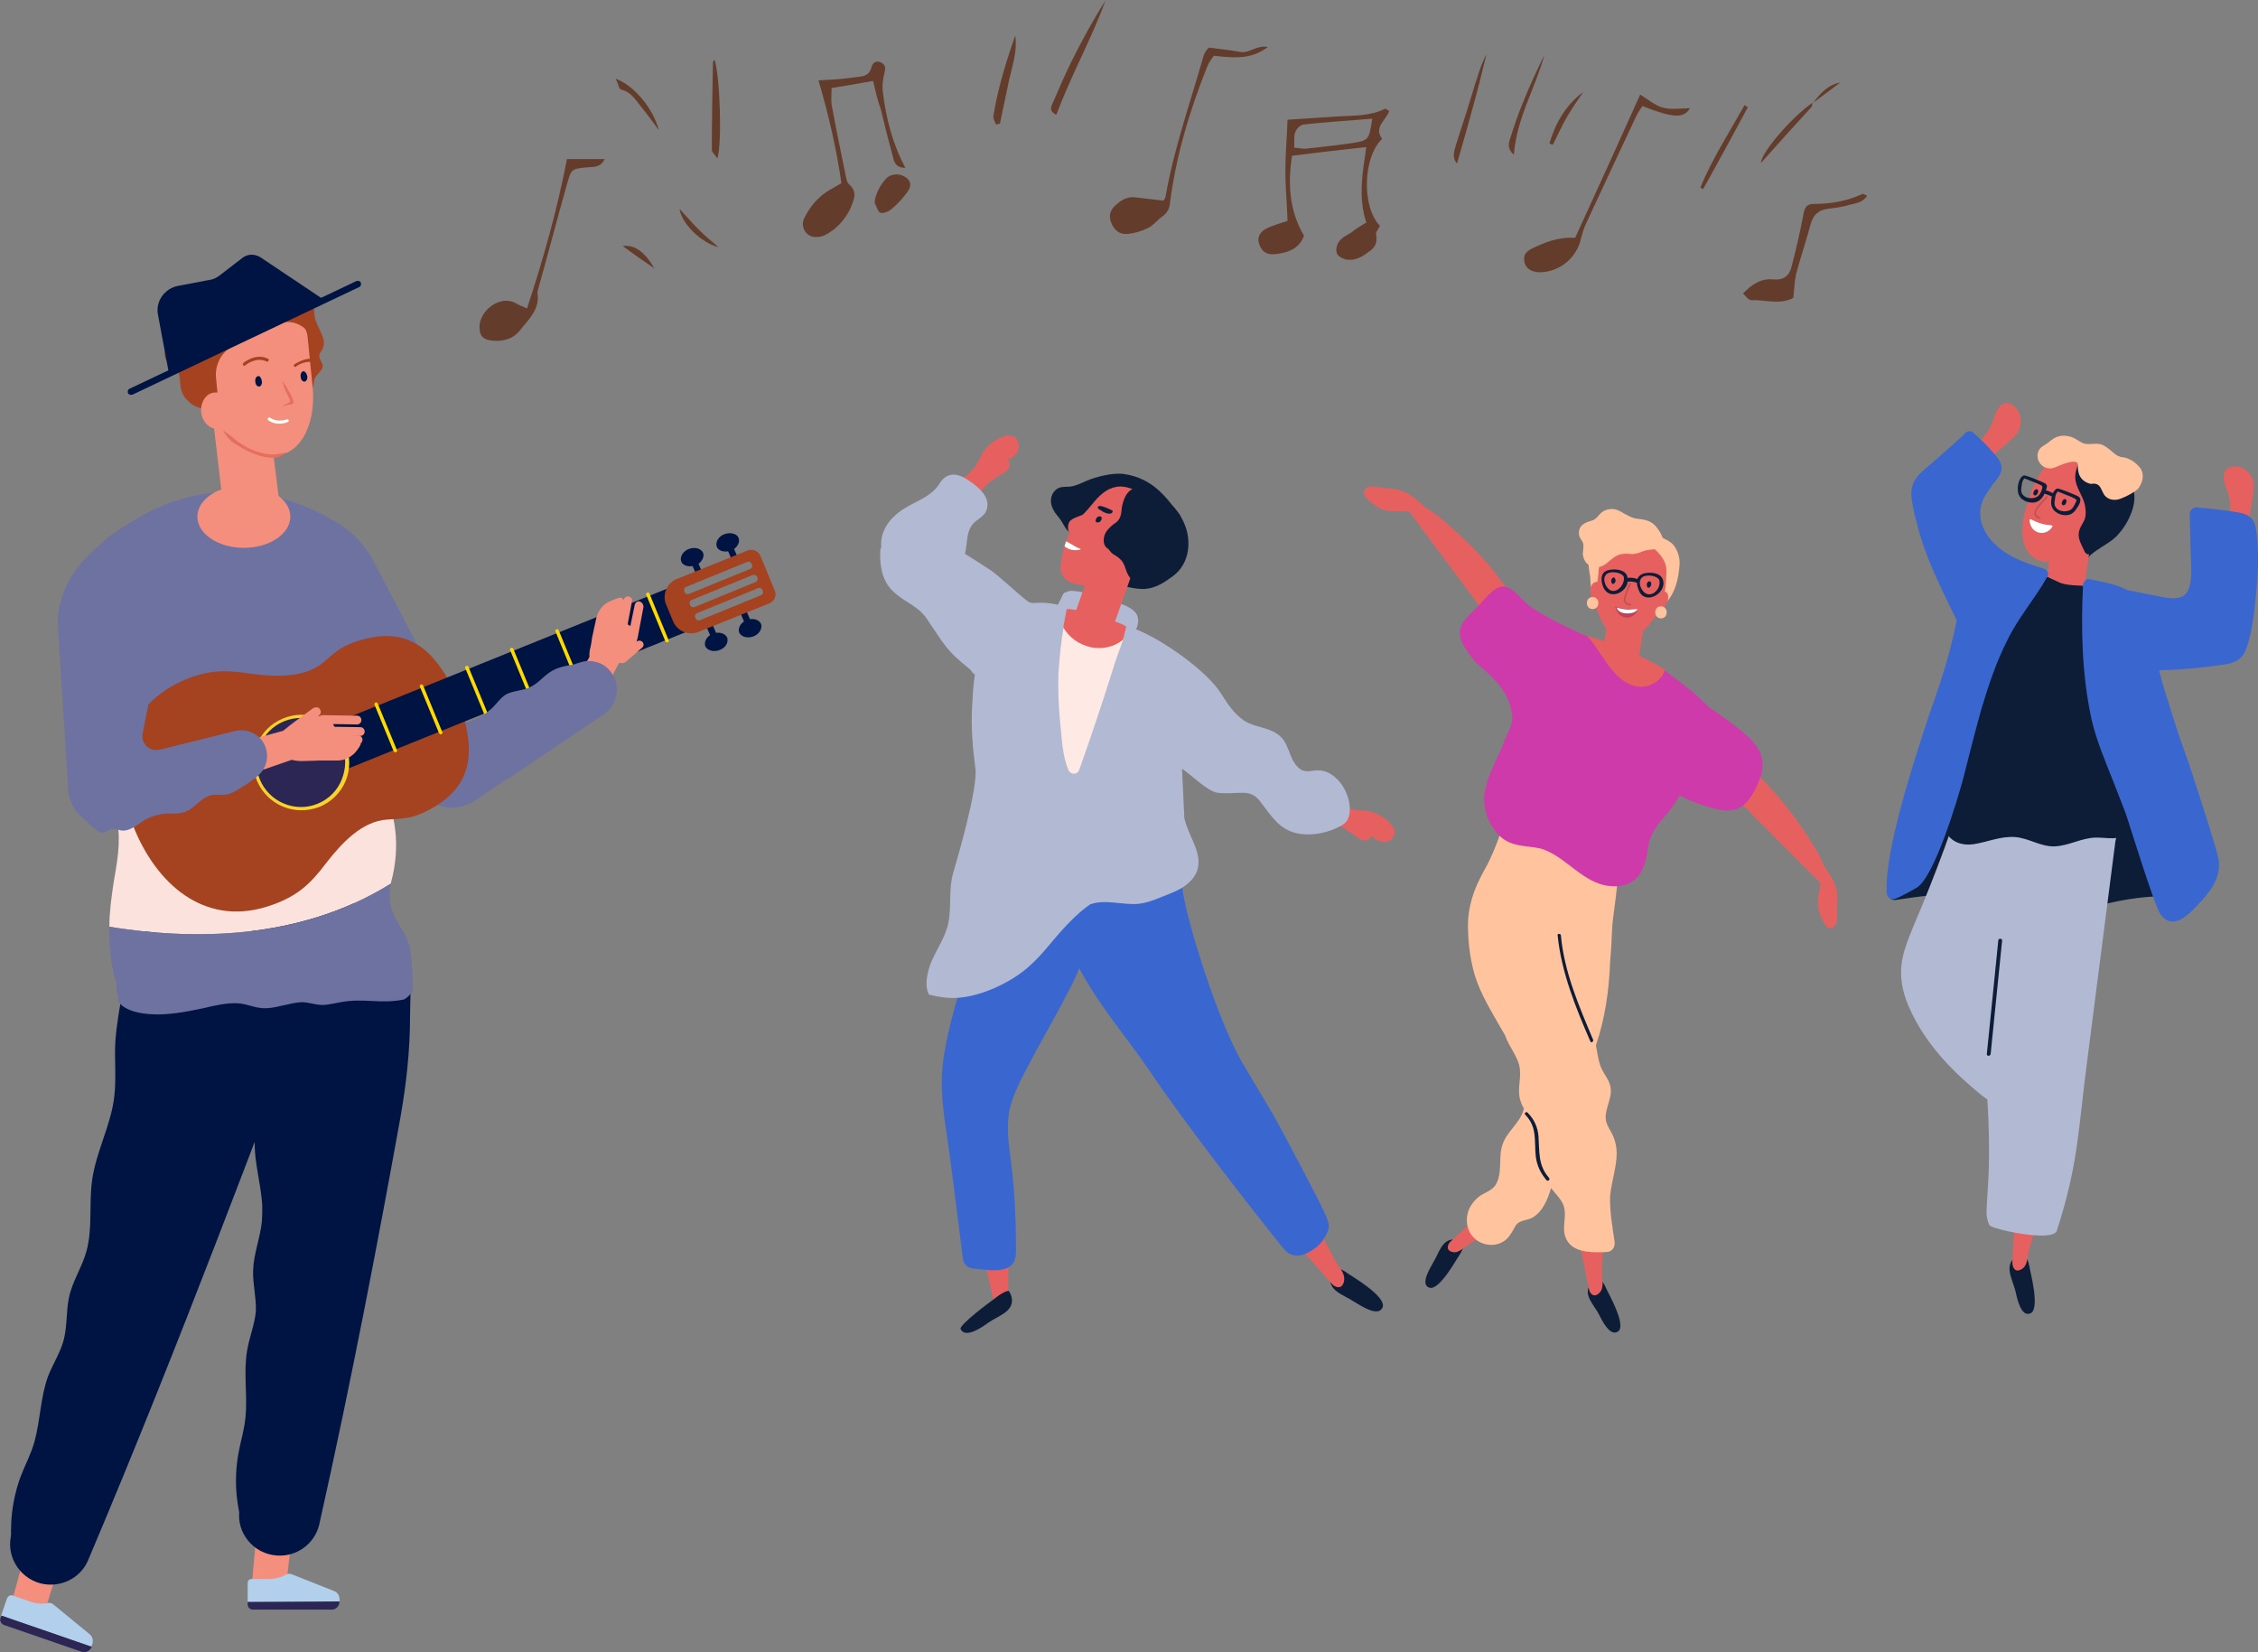<?xml version="1.0" encoding="utf-8"?>
<!-- Generator: Adobe Illustrator 26.0.3, SVG Export Plug-In . SVG Version: 6.00 Build 0)  -->
<svg version="1.1" id="レイヤー_1" xmlns="http://www.w3.org/2000/svg" xmlns:xlink="http://www.w3.org/1999/xlink" x="0px"
	 y="0px" width="413px" height="302.2px" viewBox="0 0 413 302.2" style="enable-background:new 0 0 413 302.2;"
	 xml:space="preserve">
<rect x="0" y="0" width="413" height="302.2" fill="#808080" stroke="none"/>
<style type="text/css">
	.st0{fill:#F48F7D;}
	.st1{fill:#B2CFEB;}
	.st2{fill:#2C2655;}
	.st3{fill:#001443;}
	.st4{fill:#FBE2DC;}
	.st5{fill:#6D72A0;}
	.st6{fill:#A54220;}
	.st7{fill:#E56E5E;}
	.st8{fill:#FFFFFF;}
	.st9{fill:#F9D22D;}
	.st10{fill:#FFDA00;}
	.st11{fill:#643C2C;}
	.st12{fill:#FFC39E;}
	.st13{fill:#0D1D38;}
	.st14{fill:#E66060;}
	.st15{fill:#CF3AAA;}
	.st16{fill:#C24058;}
	.st17{fill:#C45151;}
	.st18{fill:#B2BAD3;}
	.st19{fill:#3A67CF;}
	.st20{fill:#FFE9E4;}
</style>
<g>
	<g>
		<g>
			<g>
				<g>
					<polygon class="st0" points="47.1,278.3 46.1,289.4 52.4,289.5 53.7,278.1 					"/>
				</g>
				<g>
					<g>
						<path class="st1" d="M62.1,292.5c0-0.7-0.4-1.3-1-1.5l-7.8-3.1c-0.3-0.1-0.7-0.1-1,0.1c-0.9,0.5-2,0.8-3.1,0.8l-3.2,0
							c-0.4,0-0.7,0.3-0.7,0.8l0,3.4l16.8,0.1C62.1,293,62.1,292.5,62.1,292.5z"/>
					</g>
					<g>
						<path class="st2" d="M45.3,293.4c0,0.6,0.4,1,1,1l14.4,0c0.8,0,1.4-0.7,1.4-1.5L45.3,293L45.3,293.4z"/>
					</g>
				</g>
				<g>
					<path class="st3" d="M75.1,180.5c0-0.8,0-1.5,0-2.3c-0.2-0.6-0.4-1.2-0.5-1.8c-1.3-3.5-2.7-6.9-3.7-10.5l-19.9-2.2l-3.3-0.2
						l-0.1,3.2c0,0.2,0,0.6,0,0.8c1.6,24.7,1.2,71.1-3.8,108.7c-0.6,4.2,2.6,8,6.8,8.3c3.7,0.3,7-2.2,7.8-5.7
						c6-26.8,10.9-52.6,14.8-74.2c1.1-6.2,1.8-12.4,1.8-18.7C75,184.2,75.1,182.3,75.1,180.5z"/>
				</g>
				<g>
					<path class="st3" d="M46.1,184.6c0.4,3.4,1.5,6.7,1.7,10c0.3,5.1-1.4,10.2-1.2,15.4c0.2,4.5,1.8,8.9,1.3,13.4
						c-0.3,3-1.5,5.9-1.6,8.9c-0.1,2.5,0.6,5,0.5,7.5c-0.2,2.4-1.2,4.8-1.6,7.2c-0.7,4,0.1,8.2-0.3,12.2c-0.2,2.3-0.9,4.4-1.3,6.7
						c-0.8,4.5-0.5,9.1,0.9,13.5c-0.1-14.5,3.9-28.7,6.9-42.9c1.4-6.5,2.5-13,2.1-19.7c-0.4-6.5-2.2-12.7-3-19.1
						c-0.6-5.2-0.5-10.4-0.3-15.6c0.1-4.1,0.4-14.7-2.5-17.9C45.4,167.9,45.6,180.2,46.1,184.6z"/>
				</g>
			</g>
			<g>
				<g>
					<polygon class="st0" points="5,282.7 2,293.5 8.2,294.7 11.6,283.7 					"/>
				</g>
				<g>
					<g>
						<path class="st1" d="M16.9,300.7c0.2-0.7,0-1.4-0.5-1.8l-6.7-5.5c-0.3-0.2-0.6-0.3-1-0.2c-1,0.2-2.2,0.1-3.3-0.3l-3.1-1.1
							c-0.4-0.1-0.8,0.1-1,0.5l-1.1,3.2l16.5,5.7C16.7,301.2,16.9,300.7,16.9,300.7z"/>
					</g>
					<g>
						<path class="st2" d="M0.1,295.9c-0.2,0.5,0.1,1.1,0.6,1.3l14.2,4.9c0.8,0.3,1.6-0.2,1.9-0.9l-16.5-5.7L0.1,295.9z"/>
					</g>
				</g>
				<g>
					<path class="st3" d="M25.7,174C22.8,198.5,14,244.1,2.2,280.2c-1.3,4,1.1,8.3,5.2,9.4c3.6,0.9,7.3-0.9,8.7-4.2
						c17.3-40.8,31.4-79.4,40.5-102.6c0.1-0.2,0.1-0.5,0.2-0.8l0.6-2.8l-27.6-8.3l-3.2-0.8l-0.7,3.1C25.8,173.4,25.8,173.8,25.7,174
						z"/>
				</g>
				<g>
					<path class="st3" d="M21.1,190.4c-0.2,3.4,0.2,6.8-0.2,10.2c-0.6,5.1-3.2,9.8-4,14.9c-0.7,4.5,0.1,9.1-1.1,13.4
						c-0.8,2.9-2.6,5.5-3.2,8.5c-0.5,2.5-0.3,5-0.9,7.5c-0.6,2.4-2,4.5-2.9,6.8c-1.4,3.8-1.4,8-2.5,12c-0.6,2.2-1.7,4.2-2.5,6.3
						c-1.6,4.3-2.1,8.9-1.6,13.4c2.6-14.3,9-27.6,14.6-41c2.5-6.1,4.9-12.4,5.7-18.9c0.8-6.4,0.1-12.9,0.6-19.4
						c0.3-5.2,1.4-10.3,2.5-15.4c0.9-4,3.1-14.4,0.8-18.1C23.4,173.9,21.4,186,21.1,190.4z"/>
				</g>
			</g>
			<path class="st4" d="M71.5,161.6c0-0.2,0.1-0.4,0.1-0.5c1.6-6.1,1-12.7-2.3-18.1c-1.6-2.7-2.2-5.7-2.3-8.7c-16.1,0.8-33-2-48.6-5
				c-0.5,2.4-1.1,4.7-1,7.2c0.2,4.9,3.3,9.3,4.1,14.1c0.6,3.6-0.1,7.2-0.7,10.7c-0.4,2.7-0.8,5.5-0.8,8.2
				C37.8,172.4,56.3,171.1,71.5,161.6z"/>
			<path class="st5" d="M71.5,161.6c-15.2,9.5-33.7,10.8-51.5,7.9c-0.1,3.6,0.3,7.1,1.3,10.4c0,0.9,0,1.9,0.4,2.5
				c-0.3,0.4,0,0.8,0.2,1.1c1.1,1.3,3.5,1.9,5.8,2c2.9,0.2,6.2-0.4,9.5-1.1c2.1-0.5,4.3-1,6.2-0.9c2,0.1,3.3,1,5.4,0.9
				c2-0.1,4.4-1,6.3-1.1c1.6,0,2.7,0.6,4.3,0.5c0.9-0.1,1.9-0.3,2.9-0.5c4.4-0.8,7.3,0.4,11.6-0.5c0.1,0,0.1,0,0.1-0.1h0.1
				c0.6-0.4,1-0.9,1.4-1.4c0-2.4-0.1-4.9-0.4-7.3C74.4,169.5,70.2,167.6,71.5,161.6z"/>
			<path class="st5" d="M85.4,132.1c-0.3,0-0.6,0-0.8,0c-0.2-0.1-0.3-0.1-0.5-0.2c-5.4,1.3-11,2.1-16.7,2.3c0.5,0.9,1.2,1.7,2.1,2.4
				c1.4,1,2.7,1.9,3.7,3.3c0.9,1.3,1.3,2.8,2.2,4.1c0.4,0.6,0.9,1.1,1.4,1.5c0.7,0.4,1.3,0.8,2,1.2c0.4,0.2,0.7,0.4,1.1,0.5
				c2.3,0.9,4.9,0.6,7-0.8l5.8-3.9l-6.2-10.8C86.2,132,85.8,132.1,85.4,132.1z"/>
			<path class="st5" d="M83,130.7l-14.7-28.1c-1.5-2.8-3.7-5.2-6.3-6.8c-7.8-4.8-22-10.2-37.9-0.4c-1.5,0.9-5.2,3.2-6.1,4.6
				c-0.3,0.4-0.3,1.7-0.1,3.4c-0.5,0-0.9-0.4-1.1-0.9c0,0,0-0.1,0-0.1c-0.1,0-0.1,0-0.2,0c0.3,3.5,0.8,7.2,0.8,8.2
				c0.2,4.8,1.7,9,1.7,13.9c0,1.6-0.3,3.2-0.6,4.7c15.6,3,32.5,5.7,48.6,5c0-0.2,0-0.4,0-0.6c0.1,0.2,0.2,0.4,0.3,0.6
				c5.7-0.3,11.3-1,16.7-2.3C83.7,131.6,83.3,131.2,83,130.7z"/>
			<g>
				<g>
					<g>
						<g>
							<path class="st0" d="M49.1,75.9c-0.1-1.1-1-2-1.9-1.9l-6.8,0.8C39.5,75,38.8,76,39,77.1l1.8,15.2c0.3,2.8,2.9,4.8,5.7,4.5
								c2.8-0.3,4.8-2.9,4.5-5.7L49.1,75.9z"/>
						</g>
					</g>
				</g>
				<g>
					<g>
						<path class="st6" d="M30.5,63.2c0.4-0.9,1-1.8,1.1-2.7c0.1-0.8-0.1-1.7-0.1-2.5c0-0.8,0.6-1.8,1.4-1.9c0.4,0,0.8,0.1,1.2,0.1
							c1.2-0.1,1.5-1.5,2-2.5c0.6-1.1,1.9-1.8,3.2-1.8c0.9,0,2,0.3,2.7-0.2c0.6-0.4,0.8-1.3,1.4-1.6c1-0.4,1.9,0.9,3,1
							c0.8,0,1.4-0.5,2.1-0.8c1.3-0.6,2.9-0.4,4,0.5c0.6,0.5,1,1.1,1.7,1.4c0.9,0.4,0,0.7,0.8,1.2c1.7,1,2.5,2.2,2.5,4
							c0.1,2.3,2.5,4.4,1.5,6.4c-0.2,0.5-0.7,0.9-0.6,1.4c0,0.5,0.5,1,0.6,1.5c0.2,1-1.1,1.7-1.5,2.6c0,0.1-0.1,0.6-0.1,0.7
							c-1.1,5.9-4.9,10.4-9.8,10.9c-4,0.4-7.4-3.7-10.2-6.2c-0.1,0-0.1,0-0.2,0c-1.3-0.1-2.4-0.8-3.2-1.8c-1.6-1.8-0.6-3.8-1.7-5.5
							c-0.4-0.6-1.3-0.8-1.8-1.4C29.9,65.3,30.1,64.1,30.5,63.2z"/>
					</g>
					<g>
						<g>
							<g>
								<g>
									<path class="st0" d="M50.7,59.3c1.5-0.7,3.3-0.5,4.7,0.5c0.5,0.3,0.8,0.9,0.9,2.2l0.9,9c0.2,2.4,0,4.8-0.8,7
										c-1.2,3.3-3.2,5.2-6.7,5.5c-4.8,0.5-9-3-9.6-8.3L39.5,69c-0.2-2.4,1.1-4.7,3.2-5.8L50.7,59.3z"/>
								</g>
							</g>
						</g>
					</g>
					<g>
						<g>
							<g>
								<path class="st3" d="M47.9,69.7c0.1,0.5-0.2,1-0.5,1c-0.4,0-0.7-0.4-0.7-0.9c-0.1-0.5,0.2-1,0.5-1
									C47.5,68.7,47.8,69.1,47.9,69.7z"/>
							</g>
						</g>
					</g>
					<g>
						<g>
							<g>
								<path class="st3" d="M56.2,68.8c0.1,0.5-0.2,1-0.5,1c-0.4,0-0.7-0.4-0.7-0.9c-0.1-0.5,0.2-1,0.5-1
									C55.8,67.9,56.1,68.3,56.2,68.8z"/>
							</g>
						</g>
					</g>
					<g>
						<g>
							<g>
								<g>
									<path class="st0" d="M39.2,71.8c-1.5,0.1-2.6,1.8-2.4,3.6c0.2,1.8,1.6,3.2,3.1,3c1.5-0.1,2.6-1.8,2.4-3.6
										C42.1,73,40.7,71.6,39.2,71.8z"/>
								</g>
							</g>
						</g>
					</g>
					<g>
						<g>
							<path class="st7" d="M51.6,69.6c0.6,0.8,1.1,1.7,1.6,2.6l0.3,0.7l0.1,0.2c0,0.1,0.1,0.2,0.1,0.3c0,0.2-0.1,0.4-0.2,0.5
								C53.2,74,53.1,74,52.9,74l-0.4,0.1c-0.3,0.1-0.5,0.1-0.8,0.2c0.2-0.2,0.4-0.3,0.7-0.4l0.3-0.2c0.1-0.1,0.3-0.1,0.3-0.2
								c0,0,0-0.1,0-0.2c0,0,0,0,0-0.1L53,73.1l-0.3-0.7C52.2,71.5,51.8,70.6,51.6,69.6z"/>
						</g>
					</g>
					<g>
						<g>
							<g>
								<g>
									<path class="st7" d="M52.4,82.7C52,83,51.5,83.4,51,83.6c-0.6,0.2-1.2,0.1-1.7,0.1c-1.1-0.1-2.2-0.4-3.3-0.9
										c-1-0.4-2-1-3-1.6l-0.7-0.5c-0.2-0.2-0.4-0.4-0.6-0.6l-0.5-0.7c-0.2-0.2-0.3-0.5-0.4-0.7c0.2,0.2,0.4,0.3,0.7,0.5l0.7,0.5
										l0.6,0.5l0.6,0.5c0.9,0.6,1.8,1.2,2.8,1.6c1,0.4,2.1,0.7,3.1,0.8c0.5,0,1.1,0.1,1.5-0.1C51.4,83,51.9,82.8,52.4,82.7z"/>
								</g>
							</g>
						</g>
					</g>
					<g>
						<g>
							<g>
								<path class="st6" d="M44.7,66.9c-0.1,0-0.2,0-0.2-0.1c-0.1-0.1-0.1-0.3,0-0.4c0.1-0.1,2.3-1.9,4.5-0.8
									c0.2,0.1,0.2,0.2,0.1,0.4c-0.1,0.2-0.2,0.2-0.4,0.1c-1.9-0.9-3.9,0.7-3.9,0.8C44.8,66.9,44.7,66.9,44.7,66.9z"/>
							</g>
						</g>
					</g>
					<g>
						<g>
							<path class="st8" d="M51,77.5c-0.6,0-1.3-0.2-1.9-0.6c-0.1-0.1-0.2-0.3-0.1-0.4c0.1-0.1,0.3-0.2,0.4-0.1
								c1,0.7,2.2,0.6,3.1,0.3c0.1,0,0.3,0,0.3,0.2c0,0.1,0,0.3-0.2,0.3C52.1,77.4,51.6,77.5,51,77.5z"/>
						</g>
					</g>
					<g>
						<g>
							<g>
								<path class="st6" d="M54,67.1c-0.1,0-0.2,0-0.2-0.1c-0.1-0.1-0.1-0.3,0.1-0.4c0.1,0,1.5-1.1,3.2-1c0.2,0,0.3,0.2,0.3,0.3
									c0,0.2-0.2,0.3-0.3,0.3C55.5,66,54.2,67,54.2,67C54.2,67.1,54.1,67.1,54,67.1z"/>
							</g>
						</g>
					</g>
				</g>
			</g>
			<g>
				<ellipse class="st0" cx="44.6" cy="94.5" rx="8.5" ry="5.7"/>
			</g>
			<g>
				<g>
					<path class="st3" d="M131.6,118.9c-1.1,0.4-2.2,0.1-2.6-0.7c-0.3-0.8,0.3-1.9,1.4-2.3c1.1-0.4,2.2-0.1,2.6,0.7
						C133.3,117.5,132.7,118.5,131.6,118.9z"/>
					<path class="st3" d="M130.2,116.9l-1-2.3c-0.1-0.3,0-0.6,0.3-0.7l0.1,0c0.3-0.1,0.6,0,0.7,0.3l1,2.3c0.1,0.3,0,0.6-0.3,0.7
						l-0.1,0C130.6,117.3,130.3,117.2,130.2,116.9z"/>
				</g>
				<g>
					<path class="st3" d="M137.8,116.4c-1.1,0.4-2.2,0.1-2.6-0.7c-0.3-0.8,0.3-1.9,1.4-2.3c1.1-0.4,2.2-0.1,2.6,0.7
						C139.5,114.9,138.9,116,137.8,116.4z"/>
					<path class="st3" d="M136.4,114.4l-1-2.3c-0.1-0.3,0-0.6,0.3-0.7l0.1,0c0.3-0.1,0.6,0,0.7,0.3l1,2.3c0.1,0.3,0,0.6-0.3,0.7
						l-0.1,0C136.8,114.8,136.5,114.6,136.4,114.4z"/>
				</g>
				<g>
					<path class="st3" d="M126,100.4c-1.1,0.4-1.7,1.5-1.4,2.3c0.3,0.8,1.5,1.1,2.6,0.7c1.1-0.4,1.7-1.5,1.4-2.3
						C128.2,100.3,127.1,100,126,100.4z"/>
					<path class="st3" d="M126.4,102.9l1,2.3c0.1,0.3,0.4,0.4,0.7,0.3l0.1,0c0.3-0.1,0.4-0.4,0.3-0.7l-1-2.3
						c-0.1-0.3-0.4-0.4-0.7-0.3l-0.1,0C126.4,102.3,126.2,102.6,126.4,102.9z"/>
				</g>
				<g>
					<path class="st3" d="M132.5,97.7c-1.1,0.4-1.7,1.5-1.4,2.3c0.3,0.8,1.5,1.1,2.6,0.7c1.1-0.4,1.7-1.5,1.4-2.3
						C134.8,97.6,133.6,97.3,132.5,97.7z"/>
					<path class="st3" d="M132.9,100.2l1,2.3c0.1,0.3,0.4,0.4,0.7,0.3l0.1,0c0.3-0.1,0.4-0.4,0.3-0.7l-1-2.3
						c-0.1-0.3-0.4-0.4-0.7-0.3l-0.1,0C132.9,99.6,132.8,99.9,132.9,100.2z"/>
				</g>
				<path class="st6" d="M83.8,127.9c-4.1-9-9.1-14-19.1-10.4c-2.6,0.9-3.6,2-5.5,3.6c-3.5,3-8.9,2.7-13.5,2.1
					c-4.6-0.7-7.8-0.7-12.5,1.4c-11.2,5.1-12.6,16.6-8.5,27.3c4.5,10.6,13.5,17.8,25.1,13.6c4.8-1.7,7.1-4,9.9-7.7
					c2.8-3.6,6.5-7.6,11.1-7.9c2.6-0.2,4-0.1,6.5-1.2C87,144.2,87.1,137.2,83.8,127.9z"/>
				<polygon class="st3" points="123.9,106.9 59.8,132.8 63.1,140.8 127.2,114.9 				"/>
				<g>
					<path class="st2" d="M58.2,147.3c-4.3,1.8-9.2-0.3-11-4.6c-1.8-4.3,0.3-9.2,4.6-11c4.3-1.8,9.2,0.3,11,4.6
						C64.6,140.7,62.6,145.6,58.2,147.3z"/>
					<path class="st9" d="M55.1,148.2c-3.5,0-6.7-2.1-8.1-5.4c-1.8-4.5,0.3-9.6,4.8-11.4c2.2-0.9,4.5-0.9,6.7,0
						c2.1,0.9,3.8,2.6,4.7,4.8c0.9,2.2,0.9,4.5,0,6.7c-0.9,2.1-2.6,3.8-4.8,4.7C57.3,148,56.2,148.2,55.1,148.2z M55.1,131.3
						c-1,0-2.1,0.2-3.1,0.6c-4.2,1.7-6.2,6.5-4.5,10.6c1.7,4.2,6.5,6.2,10.6,4.5c2-0.8,3.6-2.4,4.4-4.4c0.8-2,0.9-4.2,0-6.2
						c-0.8-2-2.4-3.6-4.4-4.4C57.2,131.6,56.1,131.3,55.1,131.3z"/>
				</g>
				<g>
					<path class="st6" d="M141.7,108l-2.6-6.3c-0.4-0.9-1.4-1.4-2.4-1l-12.9,5.2c-1.8,0.7-2.7,2.8-2,4.6l1.3,3.1
						c0.7,1.8,2.8,2.7,4.6,2l12.9-5.2C141.7,110,142.1,108.9,141.7,108z M126.1,108.6c-0.4,0.2-0.8,0-0.9-0.4
						c-0.2-0.4,0-0.8,0.4-0.9l11-4.5c0.4-0.2,0.8,0,0.9,0.4c0.2,0.4,0,0.8-0.4,0.9L126.1,108.6z M127.1,111c-0.4,0.2-0.8,0-0.9-0.4
						c-0.2-0.4,0-0.8,0.4-0.9l11-4.5c0.4-0.2,0.8,0,0.9,0.4c0.2,0.4,0,0.8-0.4,0.9L127.1,111z M128.1,113.4c-0.4,0.2-0.8,0-0.9-0.4
						c-0.2-0.4,0-0.8,0.4-0.9l11-4.5c0.4-0.2,0.8,0,0.9,0.4c0.2,0.4,0,0.8-0.4,0.9L128.1,113.4z"/>
				</g>
				<g>
					<g>
						<path class="st10" d="M122,117.5c-0.1,0-0.2-0.1-0.3-0.2l-3.5-8.5c-0.1-0.1,0-0.3,0.2-0.4c0.1-0.1,0.3,0,0.4,0.2l3.5,8.5
							c0.1,0.1,0,0.3-0.2,0.4C122.1,117.5,122,117.5,122,117.5z"/>
					</g>
					<path class="st10" d="M113.7,120.8c-0.1,0-0.2-0.1-0.3-0.2l-3.5-8.5c-0.1-0.1,0-0.3,0.2-0.4c0.1-0.1,0.3,0,0.4,0.2l3.5,8.5
						c0.1,0.1,0,0.3-0.2,0.4C113.8,120.8,113.7,120.8,113.7,120.8z"/>
					<path class="st10" d="M105.4,124.2c-0.1,0-0.2-0.1-0.3-0.2l-3.5-8.5c-0.1-0.1,0-0.3,0.2-0.4c0.1-0.1,0.3,0,0.4,0.2l3.5,8.5
						c0.1,0.1,0,0.3-0.2,0.4C105.5,124.2,105.5,124.2,105.4,124.2z"/>
					<path class="st10" d="M97.1,127.6c-0.1,0-0.2-0.1-0.3-0.2l-3.5-8.5c-0.1-0.1,0-0.3,0.2-0.4c0.1-0.1,0.3,0,0.4,0.2l3.5,8.5
						c0.1,0.1,0,0.3-0.2,0.4C97.2,127.5,97.2,127.6,97.1,127.6z"/>
					<path class="st10" d="M88.9,130.9c-0.1,0-0.2-0.1-0.3-0.2l-3.5-8.5c-0.1-0.1,0-0.3,0.2-0.4c0.1-0.1,0.3,0,0.4,0.2l3.5,8.5
						c0.1,0.1,0,0.3-0.2,0.4C88.9,130.9,88.9,130.9,88.9,130.9z"/>
					<path class="st10" d="M80.6,134.3c-0.1,0-0.2-0.1-0.3-0.2l-3.5-8.5c-0.1-0.1,0-0.3,0.2-0.4c0.1-0.1,0.3,0,0.4,0.2l3.5,8.5
						c0.1,0.1,0,0.3-0.2,0.4C80.7,134.3,80.6,134.3,80.6,134.3z"/>
					<g>
						<path class="st10" d="M72.3,137.6c-0.1,0-0.2-0.1-0.3-0.2l-3.5-8.5c-0.1-0.1,0-0.3,0.2-0.4c0.1-0.1,0.3,0,0.4,0.2l3.5,8.5
							c0.1,0.1,0,0.3-0.2,0.4C72.4,137.6,72.3,137.6,72.3,137.6z"/>
					</g>
				</g>
			</g>
			<g>
				<g>
					<polygon class="st0" points="54.2,133 37.8,137.5 40,143.6 55,138.4 					"/>
					<g>
						<g>
							<path class="st0" d="M58.5,129.7c0.3,0.4,0.2,0.9-0.2,1.2l-3.4,2.5c-0.4,0.3-3.1,1.8-3.4,1.4l-0.8,0.2
								c-0.3-0.4,2.8-2.7,3.2-3l3.4-2.5C57.7,129.3,58.3,129.3,58.5,129.7z"/>
						</g>
						<path class="st0" d="M59.9,138.7c0.7-0.3,1.3-0.7,1.6-1.1c0.2-0.4,0.3-0.8,0.3-1.2c0-1.1-0.1-2.1-0.5-3.1
							c-0.3-0.9-0.9-2-2.2-2.2c-1.3-0.3-2.6,0.1-3.6,0.8c-1.9,1.3-2.6,1.7-3.3,3.4c-0.9,2.2-0.3,3.9,3,3.9
							C56.8,139.1,58.5,139.3,59.9,138.7z"/>
						<g>
							<path class="st0" d="M59,132.4l6.3,0.1c0.4,0,0.8-0.3,0.8-0.8c0-0.4-0.3-0.8-0.8-0.8l-6.3-0.1c-0.4,0-0.8,0.3-0.8,0.8
								C58.3,132.1,58.6,132.4,59,132.4z"/>
						</g>
						<g>
							<path class="st0" d="M59.6,134.5l6.3,0.1c0.4,0,0.8-0.3,0.8-0.8c0-0.4-0.3-0.8-0.8-0.8l-6.3-0.1c-0.4,0-0.8,0.3-0.8,0.8
								C58.9,134.2,59.2,134.5,59.6,134.5z"/>
						</g>
						<g>
							<path class="st0" d="M59.2,136l6.3,0.1c0.4,0,0.8-0.3,0.8-0.8c0-0.4-0.3-0.8-0.8-0.8l-6.3-0.1c-0.4,0-0.8,0.3-0.8,0.8
								C58.4,135.6,58.8,136,59.2,136z"/>
						</g>
						<g>
							<path class="st0" d="M57.6,139.1l4.1,0c1.3,0,2.5-0.6,3.3-1.5c0.6-0.7,1-1.4,1-1.6l-0.6-0.4c0-0.4-1.1-0.7-1.5-0.8l-6.7,2.3
								c-0.4,0-0.8,0.3-0.8,0.8C56.3,138.3,57.1,139.1,57.6,139.1z"/>
						</g>
					</g>
				</g>
				<path class="st5" d="M31.3,108.7c-0.3,0.5-3.6,17.4-5.2,25.4c-0.4,1.9,1.3,3.5,3.2,3l13.7-3.4c2.5-0.6,5.1,0.9,5.7,3.4
					c0.6,2.4-0.7,4.8-3,5.6L22.6,151c-4.6,1.6-9.4-1.4-10.1-6.1l-1.9-30.2L31.3,108.7z"/>
				<path class="st5" d="M44.5,143.8c-0.9,0.6-1.9,1.3-3,1.5c-1,0.2-2.1-0.1-3.1,0.2c-1.7,0.5-2.7,2.2-4.3,2.9
					c-1.2,0.5-2.5,0.4-3.7,0.4c-1.5,0.1-3,0.6-4.3,1.4c-1.2,0.8-2.5,1.9-3.9,1.7c-0.6-0.1-1.1-0.4-1.7-0.3c-0.6,0.1-1.2,0.7-1.8,0.7
					c-0.3,0-0.6-0.2-0.8-0.3c-1.2-0.8-2.2-1.9-3-3.1c-0.2-0.3-0.4-0.6-0.3-1c0.1-0.7,1-1.1,1.7-1.2c8.7-1.9,17.4-3.4,25.8-6.3
					c1.6-0.6,3.3-1.2,5-1.2c0.2,0,0.4,0,0.6,0.1C49.9,140.4,45.1,143.5,44.5,143.8z"/>
			</g>
			<path class="st5" d="M10.6,114.7c0,0-1-7.9,7.3-14.7l10.7,21.3L10.6,114.7z"/>
			<g>
				<path class="st0" d="M117.7,111l-1.1,5.8c0,0.1-0.1,0.2-0.1,0.2c0,0.1,0,0.3-0.1,0.4c0.3-0.3,0.8-0.3,1.1,0
					c0.3,0.3,0.3,0.8-0.1,1.1l-3,2.6c-0.3,0.2-0.7,0.3-1,0.1c-0.1,0.1-0.1,0.1-0.2,0.1l-2.8,5.3c-0.4-1-1.2-1.9-2.3-2.5
					c-0.7-0.4-1.5-0.6-2.3-0.6l2-3.3c0-0.4,0-0.9,0.1-1.4c0.2-0.7,0.3-1.5,0.4-2.2c0,0,0.8-3.7,0.8-3.7c0.3-1.1,1-2.1,2-2.7
					c0.8-0.4,1.5-0.7,1.7-0.7c0.2-0.1,0.4-0.2,0.7-0.2c0.3,0.1,0.5,0.3,0.6,0.5l0-0.1c0.1-0.4,0.5-0.7,0.9-0.6
					c0.4,0.1,0.7,0.4,0.6,0.8l-0.8,4.3c0.2,0.1,0.3,0.2,0.5,0.3l0.8-3.9c0.1-0.4,0.5-0.7,0.9-0.6C117.5,110.2,117.7,110.6,117.7,111
					z"/>
			</g>
			<path class="st5" d="M112.8,125.6c-0.1-0.8-0.3-1.6-0.8-2.3c-0.6-1-1.6-1.8-2.6-2.1c-1.1-0.4-2.3-0.4-3.4,0
				c-0.4,0.1-0.7,0.2-0.9,0.3c-1.6,0.3-3.2,0.5-4.6,1.5c-1.2,0.8-2.2,2.1-3.6,2.7c-1.4,0.7-3.2,0.6-4.5,1.4c-1,0.7-1.7,1.8-2.6,2.6
				c-0.9,0.8-2.1,1.6-3.3,2.1l6.2,10.8l17.8-12C112.2,129.4,113,127.5,112.8,125.6z"/>
		</g>
		<g>
			<g>
				<path class="st3" d="M23.9,72.2c-0.2,0-0.4-0.1-0.5-0.3c-0.1-0.3,0-0.7,0.3-0.8l41.5-19.7c0.3-0.1,0.7,0,0.8,0.3
					c0.1,0.3,0,0.7-0.3,0.8L24.2,72.2C24.1,72.2,24,72.2,23.9,72.2z"/>
			</g>
			<path class="st3" d="M30.9,68.3l-2-10.7c-0.5-2.5,1.2-4.8,3.6-5.3l5.8-1.1c0.8-0.1,1.5-0.5,2.1-1l3.9-3c1-0.8,2.3-0.8,3.4-0.1
				l11.5,7.7L30.9,68.3z"/>
		</g>
	</g>
	<g>
		<path class="st11" d="M249.9,40.7c-1.5-4.6-0.7-9,0-13.8c-4.6,0.5-9,1-13.6,1.6c-0.7,5-0.6,9.8,2.2,14.6c-0.8,2.4-3,3.2-5.5,3.4
			c-1.4,0.1-2.3-0.6-2.7-1.9c-0.4-1.2,0.1-2.2,1.5-2.9c1.2-0.5,2.4-0.9,3.7-1.3c-0.1-3.1-0.4-6.2-0.4-9.3c0-3,0.3-6,0.4-9.2
			c3.2-0.2,6.1-0.4,9.1-0.6c2.9-0.2,5.9,0,8.7-1.4c0.1-0.1,0.4,0.2,0.8,0.4c-0.6,1.7-2.9,3-1.3,5.1c-3.5,3.3-3.8,12.4-0.4,15.9
			c-0.2,0.5-0.8,1.1-0.7,1.6c0.2,1.3,0,2.1-1,2.9c-1.3,1-2.6,1.9-4.3,1.7c-0.7-0.1-1.7-0.6-1.9-1.2c-0.2-0.6,0-1.7,0.5-2.2
			c0.5-0.7,1.4-1.1,2.2-1.6C248,41.8,248.8,41.4,249.9,40.7z M251,21.7c-4.4,0.4-8.6,0.6-12.7,1.1c-0.5,0.1-1.2,0.8-1.4,1.4
			c-0.3,0.8-0.1,1.8-0.2,2.8c0.9,0.1,1.5,0.2,2.1,0.2c2.8-0.3,5.5-0.6,8.3-1C250.4,25.7,250.4,25.6,251,21.7z"/>
		<path class="st11" d="M159.7,14.8c-2.7,0.5-5.1,0.9-7.6,1.3c0,1.2-0.1,2.1,0,3c0.8,4.4,1.7,8.7,2.6,13.1c0.1,0.5,0.2,1.2,0.6,1.5
			c1.6,1.4,0.9,2.8,0.3,4.3c-1,2.2-2.6,3.9-4.7,5c-0.8,0.4-2.1,0.5-2.8,0.1c-1.1-0.6-1.6-2-1-3.2c0.7-1.4,1.6-2.7,2.7-3.7
			c1.1-1.1,2.6-1.8,4.1-2.7c-0.9-6.2-2.3-12.4-4.2-18.8c1.2-0.1,2.3-0.1,3.3-0.2c1.5-0.1,2.9-0.3,4.4-0.5c0.9-0.1,1.7-0.5,2-1.7
			c0.2-0.8,0.8-1.3,1.7-0.9c0.8,0.4,0.9,0.9,0.7,1.8c-0.3,1.2-0.5,2.5-0.3,3.8c0.6,4.7,1.7,9.2,4.1,13.7c-1.8,0-2.1-1.1-2.3-2.1
			c-0.8-2.9-1.5-5.7-2.2-8.6C160.5,18.3,160.1,16.6,159.7,14.8z"/>
		<path class="st11" d="M221.1,8.7c2.4,0.3,4.1,0.5,5.8,0.8c1.6,0.3,2.9-1.3,5-0.9c-2.6,1.9-4.9,2.2-9.9,1.6c-0.4,0.6-0.9,1.2-1.2,2
			c-3.2,8-5.7,16.3-6.8,24.9c-0.1,1.1-0.5,1.8-1.4,2.5c-0.9,0.6-1.6,1.6-2.6,2.1c-1.2,0.6-2.6,1-3.9,1.1c-1.4,0.1-2.4-0.8-2.9-2.2
			c-0.5-1.3,0-2.4,1-3.2c1-0.9,2.1-1.5,3.5-1.3c1.6,0.2,3.3,0.4,5.1,0.6c0.1-0.2,0.4-0.5,0.4-0.8c1.5-8.6,4.4-16.8,6.8-25.2
			C220.2,9.7,220.8,9,221.1,8.7z"/>
		<path class="st11" d="M288.1,43.5c4-8.7,7.9-17.3,11.9-26.2c1.3,0.8,2.7,2,4.2,2.4c1.5,0.4,3.2,0.1,4.9,0.1
			c-1.1,1.9-3.1,1.8-8.7-0.4c-0.4,0.6-0.8,1.2-1.1,1.8c-3.1,6.6-6.2,13.2-9.3,19.9c-0.3,0.7-0.6,1.6-0.8,2.4
			c-0.7,3.5-3.7,6.1-7.3,6.3c-0.4,0-0.8,0-1.1-0.1c-1.1-0.2-1.9-0.9-2-2c-0.2-1.1,0.4-1.7,1.3-2.2C282.6,44.3,285.1,43.3,288.1,43.5
			z"/>
		<path class="st11" d="M103.7,29.1c2.3,0,4.5,0,6.9,0c-0.8,1.6-2,1.4-3.2,1.5c-2.9,0.3-2.9,0.3-3.7,3.1c-1.8,6.4-3.5,12.9-5.3,19.3
			c0,0.2-0.1,0.4-0.1,0.5c0.5,3-1.5,4.8-3.1,6.8c-1.3,1.7-3.1,2.2-5.2,2c-1.7-0.2-2.3-0.9-2.3-2.5c0-3,3.8-6,6.7-4.3
			c0.5,0.3,1.1,0.5,2,0.9C99.4,47.3,101.9,38.4,103.7,29.1z"/>
		<path class="st11" d="M328,54.5c-2.5,1.3-5.1,0.3-7.7,0.4c-0.5,0-0.9-0.7-1.5-1.2c1.6-1.7,3.3-2.8,5.5-2.6c2,0.2,3-0.7,3.4-2.4
			c0.8-3,1.5-6.1,2.1-9.2c0.2-1.2,0.4-2.2,1.9-2.2c3.1,0,6.1-0.5,8.9-1.8c0.2-0.1,0.5,0.1,0.9,0.3c-0.8,1.3-2.2,1.4-3.4,1.7
			c-1.2,0.4-2.5,0.5-3.8,0.7c-1.6,0.2-2.6,1-3.1,2.7c-0.8,3.1-1.9,6.2-2.7,9.3C328.2,51.6,328.2,52.9,328,54.5z"/>
		<path class="st11" d="M160,37.2c-0.1-1.7,1.7-4.7,2.9-5.1c1.1-0.4,2.2-0.2,3.1,0.6c0.8,0.8,0.5,1.7-0.1,2.5
			c-0.8,1.1-1.7,2.1-2.8,3c-0.5,0.5-1.6,0.9-2.1,0.7C160.5,38.7,160.3,37.6,160,37.2z"/>
		<path class="st11" d="M193.2,21c-1.6-0.8-0.8-1.7-0.5-2.5c1.1-2.5,2.1-4.9,3.3-7.3c1.9-3.8,3.9-7.5,6.2-11.1
			C199.6,7.2,195.9,13.8,193.2,21z"/>
		<path class="st11" d="M130.7,10.9c1,3.1,1.4,15.5,0.5,18.1c-0.4-0.7-1-1.1-1-1.6c0-5.3,0.1-10.7,0.2-16
			C130.4,11.3,130.5,11.2,130.7,10.9z"/>
		<path class="st11" d="M182.2,22.8c-0.2-0.5-0.6-1.1-0.5-1.6c0.8-5,2.3-9.9,4-14.7c0.4,2.8-0.5,5.4-1.1,8c-0.6,2.7-1.1,5.4-1.7,8.1
			C182.6,22.7,182.4,22.7,182.2,22.8z"/>
		<path class="st11" d="M266.5,29.9c-1-1.1-0.5-2.3-0.2-3.4c1.2-3.7,2.4-7.4,3.5-11.1c0.6-1.8,1.1-3.7,2.1-5.5
			c-0.8,3.2-1.6,6.5-2.5,9.7C268.5,23,267.5,26.4,266.5,29.9z"/>
		<path class="st11" d="M282.5,10c-1.7,6.2-5.1,11.6-5.6,18.3c-1.2-1-1-2-0.7-2.9c0.7-2.2,1.4-4.4,2.3-6.5
			C279.7,15.8,281.1,12.9,282.5,10z"/>
		<path class="st11" d="M319.7,19.6c-2.7,5-5.4,10-8.2,15c-0.2-0.1-0.3-0.2-0.5-0.3c2.2-5.3,5.3-10.1,8.1-15.1
			C319.3,19.4,319.5,19.5,319.7,19.6z"/>
		<path class="st11" d="M331.5,18.8c-0.1,0.3,0,0.6-0.2,0.8c-3.1,3.4-6.2,6.8-9.2,10.2C322,28.1,327.6,21.5,331.5,18.8
			C331.5,18.9,331.5,18.8,331.5,18.8z"/>
		<path class="st11" d="M120.5,23.8c-1.2-1.6-2.1-2.9-3.1-4.1c-1.1-1.3-1.9-2.9-3.8-3.3c-0.4-0.1-0.5-1.1-1-2
			C116,15.6,119.5,19.9,120.5,23.8z"/>
		<path class="st11" d="M283.4,26.2c1.1-3.7,3-7,6.2-9.4c-1,1.5-2.1,3-3,4.6c-1,1.7-1.7,3.4-2.6,5.1
			C283.7,26.4,283.6,26.3,283.4,26.2z"/>
		<path class="st11" d="M124.3,38.2c1.2,1.3,2.2,2.5,3.4,3.7c1.1,1.1,2.3,2.1,3.7,3.3C128.2,44.4,124.6,40.8,124.3,38.2z"/>
		<path class="st11" d="M119.7,49.1c-1.9-1.3-3.8-2.6-5.8-4.1C116,44.7,117.9,46,119.7,49.1z"/>
		<path class="st11" d="M336.6,15.1c-1.7,1.3-3.4,2.5-5.1,3.8c0,0,0.1,0.1,0,0.1C332.9,17.1,334.3,15.5,336.6,15.1L336.6,15.1z"/>
	</g>
	<g>
		<path class="st12" d="M303.2,96.7c-0.9-1.3-1.9-1.6-3.5-1.8c-1.3-0.1-2.1-0.7-3.2-1.3c-0.5-0.3-1.1-0.5-1.6-0.5
			c-0.6,0-1.2,0.1-1.8,0.5c-0.9,0.7-1,1.4-2.2,1.7c-1.1,0.3-2.2,0.9-2.1,2.3c0,0.6,0.3,0.9,0.6,1.4c0.3,0.6,0.2,0.6,0.2,1.3
			c0,0.3-0.1,0.7-0.1,1c0.1,1.2,0.8,2.2,2,2.4c0.7,0.1,1.4,0,2-0.4c1.1-0.1,2.3-0.9,3.2-1.5c0.3-0.1,0.7-0.3,1-0.4
			c0.7-0.3,2.7-1.2,3.7-1c0.1,0.3,0.5,0.5,0.9,0.4c0,0,0.1,0,0.1,0c0.1,0,0.3-0.1,0.4-0.2c0.1,0.1,0.2,0.1,0.3,0.2l0.1,0
			c0.4,0.1,0.7,0,0.9-0.4C304.8,99.3,303.8,97.5,303.2,96.7z"/>
		<path class="st13" d="M290.8,235c0.5-0.8,1.2-1,1.2-1s0.9-0.5,1.8,1.7c0.3,0.7,3.7,6.6,2.2,7.8c-1.5,1.1-3-2-3.6-3.2
			C291.5,238.6,289.6,236.9,290.8,235z"/>
		<path class="st14" d="M293,233c0-1.9,0.2-3.8,0.2-5.7c0.1-3.3,0.4-7.6-1.4-10.5c-0.4-0.6-1.5-0.6-1.5,0.3c0,0.4,0,0.8,0,1.2
			c-0.4-0.4-1-0.3-1.3,0.3c-0.2,0.5-0.3,1.1-0.2,1.8c-0.2-0.3-0.5-0.6-0.9-0.8c-0.4-0.2-0.8-0.1-1,0.1c-0.6-0.3-0.7-2.1-0.4-1.3
			c1.6,3.6,4,17.2,4.2,17.7c0.4,0.9,1.1,1.1,1.8,0.4C293.5,235.6,293,234,293,233z"/>
		<path class="st13" d="M265.9,226.7c0.9,0,1.5,0.5,1.5,0.5s0.8,0.5-0.5,2.4c-0.5,0.7-3.7,6.6-5.5,5.9c-1.7-0.6,0.2-3.6,0.8-4.7
			C263.2,229.2,263.7,226.7,265.9,226.7z"/>
		<path class="st14" d="M268.8,227.5c1.6-1,3.3-1.8,5-2.7c2.8-1.6,6.7-3.6,8.3-6.6c0.3-0.6-0.3-1.6-1-1.1c-0.3,0.2-0.7,0.4-1,0.6
			c0.1-0.5-0.3-1-0.9-1c-0.6,0.1-1.1,0.4-1.6,0.7c0.1-0.4,0.2-0.7,0.2-1.1c0-0.4-0.3-0.7-0.6-0.8c0-0.6,1.4-1.7,0.9-1
			c-2.2,3.2-12.6,12.3-13,12.8c-0.5,0.8-0.4,1.5,0.6,1.7C266.8,229.3,267.9,228,268.8,227.5z"/>
		<path class="st12" d="M295.7,210.9c0-1-0.2-2-0.6-3c-0.4-1-1.3-2.1-1.4-3.2c-0.2-2.1,1.4-4,0.8-6.2c-0.3-1.1-1-1.9-1.5-2.9
			c-0.5-1-0.7-2.2-0.9-3.3c-0.1-0.4-0.1-0.7-0.2-1.1c1.7-5,2.4-10.1,2.6-15.3c0.2-2.2,0.3-4.5,0.4-6.7c0.5-4.6,1.4-9.1,1-13.7
			c-0.1-0.8-0.6-1.3-1.2-1.4c-0.2-0.4-0.5-0.7-0.8-0.8c0-0.1,0-0.3,0.1-0.4c0.3-1.9-2.6-2.9-3-0.8c0,0.1,0,0.1,0,0.2
			c-0.4-0.2-0.9-0.3-1.3-0.2c-0.2-0.9-1.3-1.6-2.1-1.3l0,0c0.3-1.6-2-2.9-2.9-1.2c-0.2,0.4-0.5,0.9-0.7,1.3
			c-0.3-0.7-1.1-1.2-1.8-1.1c-0.2-0.4-0.5-0.7-0.8-0.8c-0.1-1.4-2-2.5-2.9-0.9c-0.1,0.2-0.2,0.3-0.2,0.5c-0.7-0.8-2.4-0.9-2.8,0.5
			c-1.1,3.6-2.3,7.1-4.2,10.4c-1.7,3.1-2.8,6.2-2.8,9.8c0,3.4,0.5,7.2,1.7,10.4c1.3,3.4,3.3,6.5,5.1,9.7c0,0,0,0,0,0
			c0.7,2.1,2.5,4,2.7,6.2c0.2,2.1-0.6,4,0.2,6c0.1,0.4,0.3,0.7,0.5,1.1c0,0.1,0,0.1,0,0.2c-0.7,2.6-3.1,4-3.9,6.5
			c-0.8,2.3,0.1,5.3-1.3,7.4c-0.7,1-1.9,1.3-2.9,2c-0.9,0.7-1.6,1.6-2,2.6c-0.7,2-0.2,4.3,1.6,5.5c1.6,1.1,3.9,1.1,5.4-0.3
			c0.7-0.7,1.1-1.5,1.6-2.4c0.7-1.1,2-0.9,3.1-1.5c1.9-1.1,2.8-3.4,3.4-5.4c0.9,1.2,2.1,2.2,2.4,3.6c0.5,2.2-0.8,4.3,0.8,6.4
			c1.5,1.9,4.7,1.8,6.9,1.7c1.1,0,1.7-1,1.5-2c-0.4-2.8-0.9-5.5-0.8-8.3C294.8,215.9,295.7,213.4,295.7,210.9z"/>
		
			<rect x="293.8" y="110" transform="matrix(0.988 0.152 -0.152 0.988 21.113 -43.922)" class="st14" width="6.7" height="11.7"/>
		<path class="st14" d="M305.1,107.9c0.9-2.8,1.3-8.4-2.4-9.4c-2-0.6-7.8-0.9-10,1.6c-1.3,1.5-1.3,3.3-1.2,5.2c0.1,2-0.1,4,0.5,6
			c0.6,1.7,1.5,3.5,2.6,4.9c1.1,1.4,2.4,1.4,3.9,0.6C301.8,115.1,304,111.3,305.1,107.9z"/>
		<path class="st14" d="M278.7,113c-1.1-3.2-3.3-5.6-5.3-8.3c-2.1-2.7-4.5-5.1-7-7.4c-1.8-1.6-3.6-3.3-5.7-4.5
			c-1.3-1.2-2.8-2.6-4.5-3.1c-1.1-0.3-2.3-0.4-3.4-0.5c-0.9-0.1-2.1-0.5-2.9,0.1c-1.3,1.1,0.7,2.5,1.7,3.2c0.8,0.6,1.8,0.9,2.8,1
			c1.1,0.1,2.3-0.1,3.4,0.1c0,0,0,0,0,0c3.2,4.4,6.5,8.8,9.8,13.2c2.7,3.7,5.4,7.6,9.2,10.2c0.5,0.4,1,0.1,1.2-0.3
			c0.3,0,0.6-0.1,0.9-0.4C279.7,115.5,279,113.9,278.7,113z"/>
		<path class="st14" d="M316.2,137c3,1.5,5.2,4.6,7.5,7c2.4,2.5,4.4,5.2,6.3,8c1.3,2,2.7,4,3.6,6.3c1,1.5,2.2,3.2,2.4,4.9
			c0.2,1.1,0,2.3,0,3.4c0,0.9,0.2,2.2-0.5,2.8c-1.3,1.2-1.9-0.7-2.4-1.7c-0.5-0.9-0.6-1.9-0.6-2.9c0-1.1,0.5-2.3,0.4-3.4
			c0,0,0,0,0,0c-3.9-3.8-7.7-7.7-11.6-11.6c-3.2-3.3-6.7-6.4-8.8-10.6c-0.3-0.6,0.1-1,0.5-1.2c0-0.3,0.2-0.6,0.5-0.8
			C314.5,136.5,315.4,136.6,316.2,137z"/>
		<path class="st15" d="M317.9,133.2c-0.1-0.1-2.3-1.8-5.5-4c-2.9-3-4.8-4.2-8.1-6.7c0,0,0,0-0.1,0c-0.6,0.9-1.8,1.2-2.9,1.3
			c-1.5,0.1-2.8-0.6-4.1-1.2c-1.4-0.7-2.4-1.7-3.5-2.8c-1-1-2.2-1.8-2.8-3.1c0,0,0-0.1-0.1-0.1c-2-0.8-8.5-3.8-11.2-5.9
			c-1.7-1.3-3.6-4.6-6-3c-1.2,0.8-2.2,2-3.1,3c-1,1-2.2,2.1-3,3.3c-1.5,2.5,0.8,5.1,2.3,7c1.2,1.4,6.5,4.6,6.8,10.2
			c0.1,1.5-1,3-1.5,4.5c-1.1,2.9-2.9,5.8-3.5,8.9c-0.6,3,0.6,6.2,2.7,8.3c2.2,2.1,4.9,1.7,7.5,2.3c4.3,1.3,7.1,5.6,11.6,6.7
			c1.9,0.4,4.2,0.3,5.7-1.1c1.8-1.6,2-3.9,2.4-6.1c0.4-2.6,2-4.2,3.6-6.1c0.8-1,1.5-2,2.1-3.1c1.6,0.8,3.2,1.5,5,2
			c2,0.6,4.5,1.3,6.4,0c1.6-1.1,2.8-3.6,3.4-5.4C323.4,137.8,320.7,135.4,317.9,133.2z"/>
		<path class="st14" d="M304.5,122.5c-2.2-1.7-11.4-5.6-12.9-5.8c-0.1,0-0.6-0.2-1.4-0.5c3,3.2,5,9.1,9.8,9.4
			C301.8,125.7,304.1,124.4,304.5,122.5z"/>
		<path class="st12" d="M306.1,99.7c-1-1.2-2.6-1.2-3.5-2.5c-0.4-0.7-1.5,0-1.1,0.6c0.3,0.4,0.7,0.8,1.1,1.1c0,0,0,0-0.1,0
			c-0.5,0.1-0.6,0.8-0.3,1.1c1.3,1.2,2.5,2.4,2.6,4.2c0,0,0,4-0.7,5.6c-0.3,0.6-0.2,1.3,0.3,0.8c2-2,2.6-4.6,2.8-7.3
			C307.3,101.9,306.8,100.6,306.1,99.7z"/>
		<path class="st12" d="M292.1,101.1c0.1-0.1,0.1-0.2,0.2-0.3c0.4-0.6-0.2-1.4-0.6-0.9c-0.8,1.2-1.3,2.2-1.1,3.9
			c0.1,1.1,0.3,1.4,0.3,2.5c0,0.6,0.2,2.4,0.7,2.4c0.5,0,1-6,1-7C292.5,101.3,292.3,101,292.1,101.1z"/>
		<path class="st12" d="M304.1,98.9c-0.5-1.8-4.4-2.4-5.6-2.3c-2.1,0.2-4,0.9-5.9,2.4c-0.5,0.4-1.2,1.5-1.2,2.4c0,0,0,0.1-0.1,0.1
			c-0.2-0.6-1.3-0.6-1.2,0.2c0.1,1,0.5,1.8,1.6,2c1.2,0.2,2-0.5,2.8-1.2c1.2-1,1.8-1.3,3.5-1.2c0.7,0.1,1.2,0,1.8-0.2
			c1-0.4,1.3-0.5,2.4-0.6c0.5-0.1,1.6,0,2-0.4C304.4,99.8,304.2,99.1,304.1,98.9z"/>
		<path class="st14" d="M304.5,108.2c-0.3-0.1-0.6,0-0.9,0.1c-0.2,0.1-0.6,0.5-0.8,0.5c-0.6,0-0.6,0.9,0,0.9c0.3,0,0.5-0.1,0.7-0.3
			c0,0,0.1-0.1,0.2-0.1c0,0,0,0.1,0,0.1c0,0.4-0.5,0.8-0.7,1.1c-0.2,0.3-0.5,0.5-0.7,0.8c-0.4,0.4,0,0.9,0.5,0.8
			c0.6-0.1,1.1-0.5,1.4-0.9c0.4-0.5,0.9-1.1,0.9-1.7C305.2,108.9,305,108.3,304.5,108.2z"/>
		<path class="st14" d="M293.2,111.2c-0.2-0.4-0.3-0.8-0.4-1.1c0,0,0,0,0,0c0.2-0.5,0.3-1.4,0.1-2.1c0.1-0.1,0.2-0.3,0.2-0.5
			c-0.1-0.9-1.1-1.5-1.8-0.7c-0.7,0.7-0.4,2.3,0,3.1c0.1,0.3,0.4,0.5,0.7,0.7c0.1,0.4,0.2,0.7,0.4,1.1
			C292.5,112.1,293.4,111.7,293.2,111.2z"/>
		<path class="st13" d="M304.1,105.9c0-0.1-0.1-0.1-0.1-0.2c-0.6-1-2.3-1.1-3.4-0.8c-0.6,0.2-1,0.6-1.1,1c-0.6-0.2-1.2-0.3-1.8-0.2
			c0-0.1-0.1-0.3-0.1-0.4c0-0.1-0.1-0.1-0.1-0.2c-0.6-1-2.3-1.1-3.4-0.8c-1.5,0.4-1.3,2.1-0.8,3.2c1.1,2.3,4.2,0.9,4.4-1.1
			c0.6-0.1,1.2,0,1.7,0.2c0,0.5,0.2,1,0.4,1.5C301,110.8,305.1,108.4,304.1,105.9z M294.1,107.6c-0.7-0.7-1.1-2.3,0.1-2.8
			c0.8-0.3,2.4-0.1,2.8,0.7c0,0,0,0,0,0C297.3,107.1,295.3,109,294.1,107.6z M300.6,108.2c-0.7-0.7-1.1-2.3,0.1-2.8
			c0.8-0.3,2.4-0.1,2.8,0.7c0,0,0,0,0,0C303.9,107.8,301.9,109.6,300.6,108.2z"/>
		<path class="st16" d="M299.5,111.3c-0.6,0.1-1.2,0.1-1.7,0.1c-0.6,0-2-0.3-2.1-0.4c-0.2-0.1-0.3,0.1-0.2,0.2
			c0.8,2.5,3.5,2.1,4.1,0.2C299.6,111.4,299.6,111.3,299.5,111.3z"/>
		<path class="st13" d="M302,107c-0.1,0.3-0.3,0.5-0.5,0.5c-0.2,0-0.3-0.3-0.3-0.7c0.1-0.3,0.3-0.5,0.5-0.5
			C302,106.4,302.1,106.7,302,107z"/>
		<path class="st13" d="M295.5,106.3c-0.1,0.3-0.3,0.5-0.5,0.5c-0.2,0-0.3-0.3-0.3-0.7c0.1-0.3,0.3-0.5,0.5-0.5
			C295.4,105.7,295.5,106,295.5,106.3z"/>
		<path class="st8" d="M297.8,111.5c-0.6,0-2-0.3-2.1-0.4c0,0,0,0,0,0c0.2,0.8,1.1,1.1,1.9,1.1c0.6,0,1.2-0.1,1.6-0.4
			c0,0,0.1-0.1,0.1-0.1c0.1-0.1,0.2-0.2,0.3-0.3c0,0,0,0,0,0C298.9,111.4,298.3,111.5,297.8,111.5z"/>
		<path class="st17" d="M298.2,110.4c-0.4,0-0.8-0.1-0.9-0.5c0-0.2,0-0.5,0.1-0.7c0.1-0.5,0.7-1.9,0.9-2.4c0.1-0.2-0.2-0.3-0.3-0.1
			c-0.3,0.7-1.1,2.5-1,3.2c0.1,0.6,0.7,0.8,1.2,0.9C298.4,110.8,298.4,110.4,298.2,110.4z"/>
		<path class="st13" d="M283.3,215.4c-2-2.3-1.7-4.7-1.9-7.5c-0.1-1.7-0.8-3.2-2-4.4c-0.3-0.3-0.7,0.2-0.4,0.4
			c2.2,2.3,1.6,4.7,1.9,7.6c0.2,1.7,0.9,3.1,2,4.4C283.2,216.1,283.6,215.7,283.3,215.4z"/>
		<path class="st13" d="M291.4,190.2c-2.6-6.2-5.3-12.4-5.9-19.1c0-0.4-0.7-0.4-0.6,0c0.7,6.8,3.3,13.2,6,19.4
			C291,190.8,291.5,190.5,291.4,190.2z"/>
		<path class="st12" d="M291.3,109.2c-1.4,0-1.4,2.2,0,2.2C292.7,111.4,292.7,109.2,291.3,109.2z"/>
		<path class="st12" d="M303.8,110.9c-1.4,0-1.4,2.2,0,2.2C305.2,113.1,305.2,110.9,303.8,110.9z"/>
	</g>
	<g>
		<path class="st13" d="M385.3,84c-3.2-1.3-8.5-2.3-10.1,1.8c-0.5,1.2-0.9,3.5,0.8,3.8c0.4,0.1,0.9,0,1.4-0.2c0,0,0,0.1,0.1,0.1
			c0.3,0.5,1.1,0.8,1.6,0.4c0.3-0.2,0.6-0.5,1-0.9c0,0.2,0,0.4,0,0.5c0,0.6,0.2,1,0.6,1.4c0,0,0,0,0.1,0.1c0.4,0.6,1.2,0.8,1.7,0.2
			c0.5-0.6,1.1-1.3,1.4-2.2c0,0,0.1-0.1,0.1-0.1c0,0.6-0.1,1.2-0.3,1.8c-1.3,1.2-2.2,2.9-2.6,4.7c-0.2,0.9,0.8,1.8,1.6,1.4
			c-0.9,1-1.9,2-2.8,2.9c-0.4,0.4-0.4,1.2,0,1.6c0.1,0.9,1.2,1.6,1.9,0.8c1.4-1.6,3.6-2.4,5.2-3.9c1.3-1.3,2.3-2.9,2.9-4.6
			C391.4,89.6,389.4,85.7,385.3,84z M385.6,92.1c0.1-0.1,0.3-0.3,0.4-0.4c-0.2,0.5-0.5,1-0.7,1.4c-0.2,0.4-0.4,0.8-0.7,1.1
			C385,93.6,385.3,92.9,385.6,92.1z M378.8,85.4C378.8,85.4,378.8,85.4,378.8,85.4c-0.7,0.3-1.2,0.9-1.5,1.6c-0.1,0-0.2,0.1-0.3,0.1
			C377.1,86.1,377.8,85.6,378.8,85.4z"/>
		<path class="st13" d="M397.6,161.7c-0.9,0-1.7,0-2.6,0.1c0.6-0.2,1-1.1,0.6-1.7c-0.3-0.5-0.5-0.9-0.8-1.4c0.3-0.2,0.7-0.4,1-0.5
			c1.1-0.6,0.4-2.3-0.7-2.2c0.4-0.2,0.7-0.4,1.1-0.6c0.9-0.5,0.6-1.9-0.3-2.1c0.1-0.1,0.3-0.1,0.4-0.2c1.2-0.5,0.3-2.5-0.9-2.1
			c-0.1,0-0.3,0.1-0.4,0.1c0.1-0.1,0.1-0.3,0.2-0.4c0.4-1-0.3-1.9-1.3-1.7c-1.2,0.2-2.3,0.8-3.3,1.5c0.2-0.5,0.4-1,0.6-1.5
			c0.5-1.2-1.5-2.1-2.1-0.9c-0.3,0.6-0.5,1.1-0.7,1.7c0-0.2,0.1-0.4,0.1-0.5c0.3-1.4-1.8-2-2.2-0.6c-0.1,0.3-0.2,0.7-0.3,1
			c-0.6-0.4-1.6-0.4-1.8,0.6c-0.7,3.9-1.5,7.7-2.2,11.6c-0.9,0.4-1.8,0.7-2.7,1.1c-1,0.4-1,1.6-0.4,2.1c-2.4,0.8-4.9,1.5-7.5,1.2
			c-4.5-0.4-8.7-2.2-12.9-3.8c-1.4-0.6-2.9-0.8-4.4-0.9c0.1,0,0.3,0,0.4,0c1.4,0.1,1.5-2,0.2-2.3c0-0.1,0.1-0.1,0.1-0.2
			c0.9,0.1,1.8-1,1.1-1.8c0.7-1.1,1.1-2.3,1.4-3.5c0.3-0.8,0.5-1.6,0.7-2.4c0.2-1-1-1.8-1.7-1.3c-0.2,0-0.4,0-0.5,0.1
			c-1.4,0.6-1.9,3-2.3,4.4c-0.2,0.8-0.3,1.7-0.2,2.5c-0.6,1.3-1.3,2.5-2.3,3.5c-0.4,0.4-0.4,0.8-0.3,1.1c-1.5,0.2-3.1,0.4-4.6,0.7
			c-1.5,0.2-0.8,2.4,0.6,2.2c2.2-0.3,4.4-0.7,6.6-0.8c2.4-0.1,4.4,0.7,6.6,1.6c3.8,1.6,8,2.9,12.2,3.1c4.2,0.2,8-1.8,12-2.9
			c4.4-1.2,9-1.8,13.5-1.7C399.1,164,399.1,161.7,397.6,161.7z"/>
		<path class="st13" d="M368.3,230.2c0.7-0.7,1.5-0.7,1.5-0.7s1-0.2,1.4,2.2c0.1,0.8,2,7.7,0.2,8.5c-1.8,0.8-2.5-2.9-2.8-4.2
			C368.1,234.1,366.7,231.8,368.3,230.2z"/>
		<path class="st14" d="M371.1,228.7c0.5-1.9,1.2-3.8,1.7-5.7c0.9-3.3,2.4-7.6,1.4-11c-0.2-0.7-1.4-1-1.6-0.1
			c-0.1,0.4-0.2,0.8-0.3,1.2c-0.3-0.5-1-0.6-1.4-0.1c-0.4,0.5-0.6,1.1-0.7,1.7c-0.2-0.4-0.4-0.7-0.7-1c-0.3-0.3-0.7-0.3-1-0.1
			c-0.5-0.5-0.2-2.3,0-1.4c0.7,4.1-0.6,18.5-0.4,19.1c0.2,1,0.8,1.4,1.7,0.8C370.9,231.5,370.8,229.8,371.1,228.7z"/>
		<path class="st14" d="M368.3,74.2c-2.1-1.5-3.2,0.8-3.7,2.5c-0.9,3.2-4.1,5.4-6.4,7.6c-0.9,0.9,0.3,2.3,1.2,1.5
			c0.2,0.6,0.9,1.1,1.6,0.5c2.5-2.2,5.2-4.3,7.6-6.6C370,78.2,370,75.5,368.3,74.2z"/>
		<path class="st18" d="M387.7,144.9c-0.3-2-2.1-5.9-4.8-4.9c-0.7,0.2-1.4,0.9-1.3,1.7c0,0.1,0,0.1,0,0.2c0,0.1,0,0.2,0.1,0.3
			c-0.3-0.2-0.8-0.3-1.2-0.2c0.1-0.6,0.2-1.2,0.4-1.8c0.4-2.3-2.8-3.2-3.5-1c-0.5,1.4-0.9,2.9-1.3,4.4c-0.5-1.1-2.2-1.5-3-0.6
			c-0.8-0.1-1.6,0.1-2.1,1c0.3-0.9,0.7-1.9,1-2.8c0.6-1.6-1.6-2.8-2.8-2c-0.7-0.6-1.7-0.7-2.4,0.1c-0.8-0.5-1.9-0.5-2.5,0.6
			c-0.1,0.1-0.1,0.2-0.2,0.3c-0.5-1.4-2.9-1.7-3.5,0.1c-3,10-6.6,19.7-10.7,29.3c-0.9,2.2-1.8,4.4-2.1,6.8c-0.3,2.6,0.2,5,1.2,7.4
			c1.7,4.1,4.3,7.7,7.3,10.9c1.7,1.8,3.6,3.5,5.5,5.1c0.5,0.4,1.1,0.9,1.7,1.3c0.3,4.7,0.4,9.5,0.2,14.2c-0.1,1.7-0.2,3.4-0.3,5.1
			c-0.1,1.3-0.1,2.6,0.5,3.7c0.4,0.7,11.6,3.2,12.3,1c4-12.3,3.9-18.6,5.6-31.4c1.7-13.2,3.4-26.5,5.1-39.7
			C387.6,150.9,388.2,147.8,387.7,144.9z M382.9,143.7c-0.1,0.3-0.3,0.6-0.4,0.9c0-0.2,0.1-0.4,0.1-0.5c0-0.3,0-0.6,0-0.8
			c0.2,0.1,0.3,0.2,0.5,0.2C383,143.5,382.9,143.6,382.9,143.7z"/>
		<path class="st14" d="M408.6,85.3c-2.5,0.2-2,2.7-1.3,4.3c1.3,3,0.2,6.8-0.1,9.9c-0.1,1.2,1.7,1.6,1.9,0.4
			c0.5,0.4,1.4,0.2,1.5-0.6c0.5-3.3,1.3-6.7,1.6-10C412.5,87.3,410.8,85.2,408.6,85.3z"/>
		<path class="st13" d="M389.8,146.6c-1.3-6.1-3.6-12-6-17.8c-0.2-0.4-0.5-0.7-0.8-0.9c-0.1-0.6-0.2-1.2-0.3-1.8
			c-0.1-0.8-1.1-1.3-1.8-1c-0.6,0.2-0.9,0.4-1.4,0.8c-0.9,0.9-0.3,2.1,0.6,2.4c0.2,1,0.4,2.1,0.6,3.1c-0.1,0.2-0.1,0.3-0.1,0.5
			c0,1.6,0,3.1-0.1,4.7c-0.5,0.1-1,0.4-1.1,1c-0.4,2.4-0.6,4.8-0.6,7.3c0,1.1-0.1,2.9,0.6,4c-0.9,0.3-1.8,0.5-2.8,0.6
			c0.9-1.1,0.1-2.8-1.4-2.9c-2.1-0.2-4.3,1.2-6.2,1.9c-1.2,0.4-2.4,0.7-3.6,0.9c-0.5,0.1-1,0.2-1.6,0.3c0.2-0.4,0.3-0.9,0.5-1.4
			c0.2-0.7-0.3-1.7-1-1.8c0,0-0.1,0-0.1,0c0-0.5,0-0.9-0.1-1.4c0.2-0.2,0.4-0.4,0.5-0.7c0.2-0.5,0.3-1,0.5-1.5
			c0.6-1.8-2.2-2.5-2.8-0.8c-0.3,0-0.5,0.1-0.7,0.1c-0.7-0.5-1.3-0.4-1.7-0.1c0-1.8-0.1-3.6-0.3-5.4c-0.2-1.8-3.2-1.9-2.9,0
			c0.4,2.8,0.4,5.7,0.1,8.5c-0.3,2.3-1,4.9,0.2,7.1c1,1.8,3,2.4,5,2.1c2.6-0.4,4.9-1.5,7.6-1.3c2.5,0.2,4.7,1.8,7.2,1.7
			c2.6-0.1,4.8-1.5,7.4-1.6c2.2-0.1,4.5,0.8,6.1-1.2C390.6,150.6,390.2,148.5,389.8,146.6z"/>
		
			<rect x="374.7" y="98.3" transform="matrix(0.988 0.152 -0.152 0.988 20.326 -56.401)" class="st14" width="7" height="12.3"/>
		<path class="st14" d="M371.7,89.5c1-2.9,4.3-7.8,8-6.4c2,0.8,7.1,4.2,7.4,7.7c0.2,2.1-1,3.6-2.3,5.1c-1.4,1.6-2.5,3.4-4.2,4.7
			c-1.6,1.1-3.5,1.7-5.4,2.1c-1.8,0.4-3.9-0.7-4.6-2.3C368.9,96.9,370.5,93,371.7,89.5z"/>
		<path class="st13" d="M388.2,112.7c-0.7-2.4-2.8-4.3-4.8-5.1c-2-0.8-4.8-0.2-6.8-1.1c-2-0.9-3.8-1.8-5.8-2.7
			c-1.2-0.5-2.5-1-3.8-1.4c-0.9-0.3-2-0.7-2.9-0.2c-0.9,0.5-1.2,1.7-1.5,2.5c-0.5,1.4-0.9,2.8-1.3,4.2c-0.8,2.9-1.6,5.8-2.3,8.7
			c-1.3,5.6-2.4,11.4-1.9,17.2c0.4,5.5,2.1,10.9,4.9,15.6c0.6,1.1,1.9,0.9,2.6,0.3c0.2,0,0.5,0,0.7,0c1.5,0,3-0.1,4.6-0.1
			c2.6-0.1,5.4,0.2,7.9-0.3c2.1-0.3,3.5-1.9,3.6-4c0.1-2.5-0.4-5-0.3-7.5c0.2-4.9,2.2-9.2,4.2-13.6c0.9-2.1,1.8-4.2,2.4-6.3
			C388.1,117.1,388.8,114.7,388.2,112.7z"/>
		<path class="st19" d="M373.8,104c-2.9-0.9-6-1.9-8.4-4c-2.2-1.8-3.8-4.8-3-7.7c0.4-1.4,1.3-2.6,2.1-3.7c0.7-0.9,1.6-1.8,1.6-3
			c0-1.2-1-2.2-1.7-3c-1-1.2-2.2-2.3-3.4-3.4c-0.6-0.6-1.5-0.3-1.8,0.3c0,0-0.1,0.1-0.1,0.1c-1.6,1.4-3.1,2.8-4.7,4.2
			c-1.3,1.2-3.1,2.4-4.1,3.9c-0.9,1.4-0.8,3-0.5,4.5c0.3,1.9,0.9,3.8,1.4,5.7c1.1,3.6,2.6,7.1,4.2,10.4c0.8,1.7,1.7,3.5,2.5,5.2
			c-0.4,2-0.9,4-1.4,5.9c-1,3.8-2.3,7.5-3.6,11.2c-2.4,7.3-8.3,24.9-7.8,32.7c0,0.7,0.7,1.4,1.5,1.1c1.2-0.4,3.7-1.9,3.9-2
			c3.3-1.8,7.6-16.4,8.5-19.7c1.1-4.3,2.2-8.7,3.4-13c1.3-4.3,2.7-8.6,4.8-12.7c2-4.1,5-7.5,7.2-11.4
			C374.9,105,374.5,104.2,373.8,104z"/>
		<path class="st19" d="M412.6,96.6c-0.3-1.9-1.5-2.6-3.3-2.9c-2.5-0.4-5.1-0.7-7.6-0.9c-0.6,0-1.2,0.6-1.2,1.2
			c0.1,2.4,0.1,4.9,0.2,7.3c0,2.1,0.4,4.7-0.5,6.7c-1.1,2.4-4.7,1.1-6.7,0.8c-1.5-0.3-3-0.6-4.5-0.9c-1.2-0.7-2.8-1.2-7-2
			c-0.4-0.1-1,0.7-1,1c-0.4,8.1-0.2,16.5,1.5,24.4c0.9,4.1,2.6,8,4.1,11.8c0.7,1.8,1.4,3.6,2.1,5.4c0.6,1.6,5.4,17.4,6.5,18.8
			c2.2,2.8,4.8,0.3,6.6-1.6c2.3-2.4,4.5-5,4-8.5c-0.3-1.9-5.4-17.6-6.1-19.4c-0.7-2-1.4-3.9-2-5.9c-1-3.1-2-6.2-2.8-9.3
			c4.1-0.1,8.2-0.5,12.2-1.1c1.9-0.3,3.2-1.1,3.8-3c0.8-2.3,1.2-4.9,1.5-7.3C412.9,106.3,413.4,101.2,412.6,96.6z"/>
		<path class="st13" d="M387.5,89c0-0.1,0-0.1,0-0.2c0-0.3,0-0.6,0-0.9c0-0.4-0.5-0.7-0.9-0.6c0,0-0.1-0.1-0.1-0.1
			c0-0.3,0-0.5-0.1-0.8c-0.1-0.6-0.7-0.8-1-0.5c-0.4-0.4-0.9-0.7-1.4-1c0,0-0.1,0-0.1-0.1c-0.1-0.3-0.4-0.4-0.7-0.4
			c-0.1-0.3-0.6-0.5-0.9-0.4c-0.2-0.1-0.5-0.2-0.7-0.1c0-0.1,0-0.1,0-0.2c0-0.8-1.3-0.8-1.3,0c-0.1,1.4-0.9,2.6-0.7,4
			c0.2,1.6,1.3,2.9,1.7,4.5c0.2,0.9,0.3,1.9,0,2.8c-0.3,0.7-0.8,1.3-1,2.1c-0.4,1.4,0.5,2.6,1,3.8c0.2,0.4,0.7,0.7,1.1,0.3
			c0.7-0.8,1.1-1.7,1.6-2.7c0.1-0.1,0.2-0.1,0.2-0.2c0.6-1.1,1.2-2.1,1.7-3.2c0.2,0,0.5,0,0.7-0.3c1-1.6,1.5-3.2,1.8-5c0,0,0,0,0,0
			c0,0,0,0,0,0c0-0.1,0-0.1,0-0.2C388.5,89,387.9,88.8,387.5,89z"/>
		<path class="st13" d="M380.5,91.3c-0.1-0.5-0.6-0.6-1-0.8c-0.9-0.4-1.9-0.8-2.9-1.1c-0.1,0-0.3-0.1-0.4,0c-0.1,0-0.2,0.1-0.2,0.1
			c-0.2,0.2-0.4,0.4-0.5,0.7c-0.4-0.2-0.8-0.4-1.3-0.5c0.1-0.3,0.2-0.6,0.2-0.8c-0.1-0.5-0.6-0.6-1-0.8c-0.9-0.4-1.9-0.8-2.9-1.1
			c-0.1,0-0.3-0.1-0.4,0c-0.1,0-0.2,0.1-0.2,0.1c-0.8,0.6-1.1,2.6-0.6,3.5c0.5,1.1,2.2,1.6,3.2,1.2c0.6-0.2,1-0.7,1.3-1.2
			c0-0.1,0.1-0.2,0.1-0.3c0.5,0.1,0.9,0.3,1.4,0.5c-0.2,0.8-0.2,1.6,0.1,2.1c0.5,1.1,2.2,1.6,3.2,1.2c0.6-0.2,1-0.7,1.3-1.2
			C380.2,92.5,380.6,91.8,380.5,91.3z M372.9,90.6c-0.7,0.8-2.6,0.7-3.1-0.4c-0.2-0.4-0.1-1,0-1.5c0-0.2,0.1-0.9,0.5-1.2
			c0.8,0.3,1.7,0.7,2.5,1c0.2,0.1,0.4,0.2,0.6,0.3c0.2,0.2,0.2,0.3,0.1,0.6C373.4,89.8,373.2,90.3,372.9,90.6z M379.7,91.8
			c-0.2,0.4-0.4,0.9-0.7,1.2c-0.7,0.8-2.6,0.7-3.1-0.4c-0.2-0.4-0.1-1,0-1.5c0-0.2,0.1-0.9,0.5-1.2c0.8,0.3,1.7,0.7,2.5,1
			c0.2,0.1,0.4,0.2,0.6,0.3C379.9,91.4,379.8,91.6,379.7,91.8z"/>
		<path class="st12" d="M391.3,85.4c-0.6-0.7-1.4-1.3-2.3-1.6c-0.5-0.2-0.9-0.1-1.3-0.3c-0.7-0.2-1-0.6-1.5-1
			c-0.6-0.5-1.1-0.9-1.8-1.2c-1-0.3-1.8,0-2.8-0.1c-1-0.1-1.8-1-2.8-1.3c-0.7-0.2-1.5-0.3-2.2-0.1c-0.8,0.2-1.3,0.6-1.9,1.1
			c-0.6,0.5-1.5,0.8-1.8,1.5c-0.6,1.2,0,2.6,1.2,3.1c0.7,0.3,1.3,0.2,2-0.1c0.5-0.2,3.2-1.5,3.9-0.7c0.1,1.2,0,2.3,1.1,3.2
			c0.4,0.3,0.8,0.5,1.3,0.6c0.3,0,0.7-0.1,0.9,0c0.5,0.1,0.7,0.4,0.9,0.7c0.2,0.4,0.4,0.8,0.6,1.2c0.5,0.8,1.4,1.1,2.3,1
			c0.7,0,3.6-1.4,4.1-2.2C392.1,87.9,392.2,86.4,391.3,85.4z"/>
		<path class="st8" d="M375.3,96.1c-0.7-0.1-1.2-0.1-1.8-0.3c-0.6-0.1-2-0.8-2-0.8c-0.1-0.1-0.3,0-0.3,0.2c0.3,2.7,3.2,2.9,4.2,1.1
			C375.4,96.2,375.4,96.1,375.3,96.1z"/>
		<path class="st13" d="M377.9,92c-0.1,0.3-0.4,0.5-0.6,0.4c-0.2-0.1-0.3-0.4-0.1-0.7c0.1-0.3,0.4-0.5,0.6-0.4
			C378,91.4,378,91.7,377.9,92z"/>
		<path class="st13" d="M372.7,90.2c-0.1,0.3-0.4,0.5-0.6,0.4c-0.2-0.1-0.3-0.4-0.1-0.7c0.1-0.3,0.4-0.5,0.6-0.4
			C372.8,89.6,372.9,89.9,372.7,90.2z"/>
		<path class="st17" d="M373.1,94.6c-0.3-0.2-0.8-0.4-0.7-0.9c0-0.2,0.2-0.5,0.3-0.6c0.3-0.5,1.4-1.7,1.8-2.1
			c0.1-0.2-0.1-0.4-0.2-0.2c-0.5,0.5-2,2-2.2,2.8c-0.2,0.6,0.3,1.1,0.9,1.3C373.2,95,373.3,94.7,373.1,94.6z"/>
		<path class="st13" d="M365.5,172c-0.7,6.9-1.4,13.8-2.1,20.8c0,0.4,0.6,0.4,0.7,0c0.7-6.9,1.4-13.8,2.1-20.8
			C366.2,171.6,365.5,171.6,365.5,172z"/>
	</g>
	<g>
		<path class="st14" d="M184,79.7c-1.7,0.4-3.4,1.7-4.3,3.2c-0.5,0.8-0.8,1.7-1.4,2.5c-0.8,1-1.9,1.9-2.9,2.7
			c-0.7,0.7-0.1,1.6,0.7,1.7c0,0.6,0.5,1,1,1.1c0.3,0.2,0.8,0.2,1.2-0.2c0.6-0.5,1.6-1.3,2.3-2.2c0.7-0.5,1.4-1,2.1-1.5
			c0.9-0.5,2-1,2-2.1c0-0.3-0.2-0.7-0.4-0.8c0.3-0.2,0.6-0.3,0.7-0.3c0.6-0.4,1.1-1,1.3-1.7C186.6,80.6,185.5,79.3,184,79.7z"/>
		<path class="st14" d="M254.7,151.1c-1-1.4-2.9-2.5-4.6-2.8c-0.9-0.1-1.9-0.1-2.8-0.3c-1.3-0.4-2.4-1.1-3.6-1.7
			c-0.9-0.4-1.5,0.5-1.3,1.3c-0.6,0.2-0.8,0.8-0.6,1.3c0,0.4,0.1,0.8,0.6,1c0.7,0.4,1.8,1,2.9,1.3c0.8,0.4,1.5,0.9,2.2,1.4
			c0.8,0.6,1.7,1.4,2.7,1c0.3-0.1,0.5-0.4,0.6-0.7c0.3,0.2,0.5,0.4,0.6,0.5c0.6,0.4,1.3,0.6,2,0.6
			C254.9,153.8,255.6,152.3,254.7,151.1z"/>
		<path class="st13" d="M243.3,233.9c0-1,0.6-1.6,0.6-1.6s0.6-0.9,2.6,0.6c0.7,0.5,7.1,4.2,6.4,6.2c-0.8,1.9-4-0.3-5.2-1
			C245.9,236.9,243.2,236.2,243.3,233.9z"/>
		<path class="st14" d="M184.4,235.3c0-2.1,0.1-4.2,0.1-6.2c0-3.6,0.2-8.3-1.8-11.5c-0.4-0.6-1.7-0.6-1.6,0.3c0,0.4,0,0.9,0,1.3
			c-0.4-0.4-1.1-0.3-1.4,0.3c-0.2,0.6-0.3,1.3-0.2,2c-0.3-0.3-0.6-0.6-1-0.8c-0.4-0.2-0.9-0.1-1.1,0.2c-0.6-0.3-0.9-2.3-0.5-1.4
			c1.9,3.9,4.8,18.8,5.1,19.3c0.5,0.9,1.2,1.1,2,0.3C185,238.2,184.4,236.5,184.4,235.3z"/>
		<path class="st13" d="M185.1,237.7c-0.1-1-0.6-1.6-0.6-1.6s-0.7-0.1-2.7,1.5c-0.7,0.5-6.5,4.8-6.1,5.5c0.9,1.8,4-0.4,5.1-1.2
			C182.5,240.7,185.2,240,185.1,237.7z"/>
		<path class="st14" d="M244.3,230.7c-1-1.8-1.9-3.7-2.9-5.5c-1.7-3.2-3.8-7.4-7.1-9.2c-0.7-0.4-1.7,0.2-1.3,1.1
			c0.2,0.4,0.5,0.8,0.7,1.2c-0.6-0.1-1.1,0.3-1.1,1c0.1,0.6,0.4,1.2,0.8,1.8c-0.4-0.1-0.8-0.2-1.2-0.2c-0.5,0-0.8,0.3-0.9,0.7
			c-0.7,0-1.8-1.6-1.1-1c3.5,2.5,13.2,14.2,13.7,14.5c0.9,0.6,1.6,0.4,1.9-0.6C246.2,232.9,244.8,231.7,244.3,230.7z"/>
		<path class="st19" d="M242.5,222.3c-2.1-4.5-5.4-10.5-7.7-14.9c-2.3-4.4-5-8.6-7.5-12.9c-3.6-6.1-8.2-19.5-10.3-28.2
			c-1.3-5.2-0.9-8.1-1.1-8.5c-0.8-2.4-3.4-1.8-5.3-1.9c-2.5,0-5.1-0.3-7.6-0.6c-5-0.5-9.9-1-14.9-0.2c-2,0.3-4.1,0.7-5.3,2.5
			c-0.4,0.6-0.6,1.2-0.8,1.9c-0.4,0.2-0.8,0.6-0.9,1.2c-1.6,5.8-3.2,11.7-4.8,17.6c-1.5,5.5-3.3,11-3.9,16.7
			c-0.6,5.6,0.7,11.5,1.4,17c0.8,6,1.5,12,2.3,18.1c0.1,1.1,0.8,1.8,1.9,1.9c2.1,0.2,6.4,1.1,7.5-1.3c0.5-1.1,0.3-2.7,0.3-4
			c0-1.5,0-3.1-0.1-4.6c-0.1-3.3-0.4-6.5-0.8-9.8c-0.4-3.1-0.9-6.4-0.2-9.5c0.7-3,2.3-5.8,3.7-8.5c1.4-2.8,7.7-13.6,9-17.2
			c3.9,7.3,8.5,12.3,13.1,19.1c5.7,8.5,17.8,24.2,24.3,32.2c2.3,2.9,5.9,0,6.9-1.2C243.2,225.1,243.4,224.3,242.5,222.3z"/>
		<path class="st18" d="M242.9,141.3c-2.5-1.2-4,0.9-5.8-1.3c-1.5-1.8-1.3-4.2-3.4-5.7c-1.8-1.3-4.2-1.3-6-2.4
			c-1.9-1.2-3.2-3.2-4.4-5.1c-2.6-4.1-10.5-9.7-15.5-11.7c0.4-0.9,0.6-2,0-2.9c-1-1.4-3.3-1.9-4.8-2.4c-2.1-0.7-4.3-1.5-6.5-1.7
			c-0.6-0.1-1.1,0-1.4,0.2c-0.5,0-0.7,0.4-0.9,0.9c-0.2,0.5-0.5,0.9-0.7,1.4c-3.4-0.7-4-0.1-5.1-0.4c-0.7-0.1-5.7-5-7.5-6.1
			c-0.9-0.6-4.2-2.7-4.4-2.8c0.2-0.9,0.3-1.8,0.4-2.7c0.2-1.4,0.5-2.4,1.6-3.3c0.9-0.7,1.7-1.1,2-2.2c0.7-2.4-1.9-4.3-3.6-5.4
			c-2-1.3-3.8-1.3-5.1,0.8c-1.3,2.1-3.6,2.9-5.7,4.1c-2.2,1.2-4.2,3-4.8,5.6c-0.1,0.6-0.2,1.2-0.1,1.8c-0.1,0.2-0.2,0.5-0.2,0.8
			c-0.1,2.6,0.3,5.4,2.3,7.3c2,2,4.7,2.7,6.3,5.2c1.7,2.4,2.9,4.7,5.1,6.8c0.9,0.8,1.8,1.6,2.8,2.4c0.2,0.3,0.5,0.7,0.8,0.9
			c-0.3,2-0.4,4-0.5,5.9c-0.2,3.8,0.1,7.5,0.6,11.2c0.5,3.6-3.2,16.2-4.1,19.3c-0.9,3.3-0.1,6.8-1.1,10c-0.9,2.9-2.9,5.2-3.5,8.2
			c-0.3,1.3-0.4,2.7,0.2,3.9c1.1,0.3,2.3,0.5,3.4,0.6c2.9,0.2,5.8-0.6,8.4-1.7c2.5-1.1,4.9-2.5,6.9-4.4c2-1.8,3.6-4,5.4-6
			c1.6-1.8,3.4-3.6,5.4-5c2.8-1,6,0.2,8.9-0.1c1.8-0.2,3.5-1,5.3-1.7c1.8-0.7,3.5-1.5,4.7-3.1c2.5-3.5-0.8-7.1-1.6-10.6
			c-0.1-0.2-0.1-0.5-0.1-0.7c-0.1-2.2-0.3-6.4-0.4-8.6c1.8,1.2,4.6,4.1,6.5,4.4c1.6,0.2,3,0,4.6,0c1.7,0,2.6,0.7,3.5,2
			c1.7,2.2,3.1,4.5,6,5.3c2.8,0.8,6.6,0,9-1.6C248,149.2,246.8,143.2,242.9,141.3z"/>
		<path class="st13" d="M215.8,94.2c-2.4-3.1-4.8-6.7-10.2-7.5c-2-0.3-5.2,0.5-7,1.3c-0.9,0.4-1.9,0.9-2.9,1c-1,0.1-1.8-0.1-2.6,0.6
			c-1.1,1-1.1,2.5-0.4,3.7c0.4,0.8,1.1,1.4,1.5,2.1c0.5,0.8,0.8,1.7,1.8,2.1c2.6,1.1,5.2-2,5.3-4.6c0.2,0,0.4,0.1,0.6,0.1
			c1.2,0.1,3.6,0.1,5-0.8c0.1,0.4,0.4,0.8,1,0.7c1-0.2,1.6-0.7,1.8-1.4c0.9,0.7,1.7,1.5,2.3,2.3C212.8,94.9,216.6,95.3,215.8,94.2z"
			/>
		<path class="st13" d="M216.9,96.5c-1.3-3.7-4-5.9-7.7-7c-3.5-1-7.4-0.9-9.7,2.3c-0.7,0.9,0.3,1.8,1.2,1.7c0.3,0.2,0.7,0.4,1.1,0.2
			c0.1,0.8,1,1.5,1.8,1c-0.2,0.2-0.3,0.3-0.4,0.4c-1,1,0.2,2.4,1.3,2c0,0,0,0,0,0c-0.3,0.3-0.5,0.6-0.8,0.9c-0.6,0.8-0.1,1.8,0.6,2
			c-0.1,0.1-0.1,0.2-0.2,0.2c-0.5,0.6-0.3,1.4,0.1,1.8c-0.7,0.8-0.1,1.8,0.6,2c-0.1,0.2-0.1,0.3-0.1,0.5c-0.5,0-1,0.1-1.5,0.1
			c-1.6,0.1-1.6,2.5,0,2.4c2.2-0.1,4.2,0.9,6.4,0.7c1.9-0.2,3.4-1.2,4.9-2.3C217.4,103.3,217.9,99.5,216.9,96.5z"/>
		
			<rect x="197.9" y="102.8" transform="matrix(0.943 0.333 -0.333 0.943 47.844 -60.865)" class="st14" width="7.4" height="12.8"/>
		<path class="st14" d="M213.8,95.2c-1.2-2-5.6-6.5-9.2-6.2c-2.2,0.2-3.6,1.7-4.9,3.3c-0.5,0.6-1,1.2-1.6,1.8
			c-0.8,0.4-1.8,0.6-2.4,1.2c-0.4,0.5-0.5,1.5-0.1,2.1c0,0,0,0.1,0,0.1c-0.8,1.8-1.4,3.9-1.6,5.9c-0.1,2,0.9,2.9,2.7,3.4
			c3.9,1,8.5-0.3,11.9-2.2C211.5,103,215.9,98.7,213.8,95.2z"/>
		<path class="st13" d="M214.3,95.9c-0.1-0.4-0.3-0.9-0.4-1.3c-0.5-1.1-1.2-2.2-2-3.1c0-0.1-0.1-0.1-0.1-0.2
			c-0.2-0.4-0.5-0.6-0.8-0.7c-0.1-0.1-0.3-0.2-0.4-0.4c-0.3-0.3-0.7-0.4-1.1-0.4c-0.2-0.3-0.4-0.5-0.9-0.6c-2.2-0.2-3.1,1.8-3.4,3.6
			c-0.1,0.8-0.1,1.7-0.7,2.4c-0.3,0.4-0.8,0.6-1.2,1c-0.7,0.6-1.3,1.3-1.4,2.3c-0.1,1,0.2,1.5,0.8,1.9c0.2,0.2,0.4,0.5,0.6,0.7
			c0.4,0.4,1,0.6,1.4,1c0.7,0.6,0.9,1.1,1.2,2c0.3,0.9,0.7,1.7,1.5,2.2c2.4,1.4,5-0.6,5.4-3c0.4-0.4,0.7-0.9,0.9-1.5
			c0.7,0,1.5-0.5,1.6-1.5C215.5,98.9,215,97.4,214.3,95.9z"/>
		<path class="st20" d="M198.8,115.4c-1.4-0.4-3-0.7-4.1-1.7c0,0.2-0.1,0.4-0.1,0.7c-0.5,2.8-0.8,5.7-1,8.6c-0.1,3,0,6,0.3,9
			c0.3,2.9,0.4,6.1,1.5,8.8c0.4,0.9,1.6,1,2,0c2.1-5.9,4.1-11.9,6-17.9c0.9-3,1.4-4,2.1-6.2C203.1,117.1,201,116.1,198.8,115.4z"/>
		<path class="st14" d="M206,114.6c-1.2-0.8-2.8-1.1-3.9-1.5c-2.1-0.7-4.3-1.5-6.5-1.7c-0.2,0-0.4,0-0.5,0c-0.4,2.1-0.2,1-0.6,3.2
			c0,0.1,0,0.1,0,0.2c1.1,1.8,2.8,3.1,5.1,3.6c2.1,0.4,4.3-0.1,5.8-1.4C205.6,116.2,205.8,115.5,206,114.6z"/>
		<path class="st13" d="M201.3,95.3c-0.2,0.3-0.6,0.3-0.8,0.2c-0.2-0.2-0.1-0.5,0.1-0.8c0.2-0.3,0.6-0.3,0.8-0.2
			C201.6,94.7,201.5,95.1,201.3,95.3z"/>
		<path class="st13" d="M200.8,92.8c0,0.2,0.2,0.4,0.5,0.5c0.4,0.3,0.8,0.5,1.2,0.6c0.4,0.1,0.9,0.1,1-0.3c0-0.1,0-0.1,0-0.2
			C203.3,93.3,200.8,92,200.8,92.8z"/>
		<path class="st8" d="M197.3,100.6c0.1,0,0.3-0.1,0.4-0.2c0,0,0,0,0,0c-0.7-0.2-1.3-0.6-1.8-0.9c-0.2-0.1-0.5-0.3-0.9-0.5
			c-0.1,0.3-0.2,0.6-0.3,0.9c0.2,0.2,0.4,0.3,0.6,0.4c0.6,0.3,1.2,0.4,1.8,0.3C197.2,100.7,197.2,100.6,197.3,100.6z"/>
	</g>
</g>
</svg>
